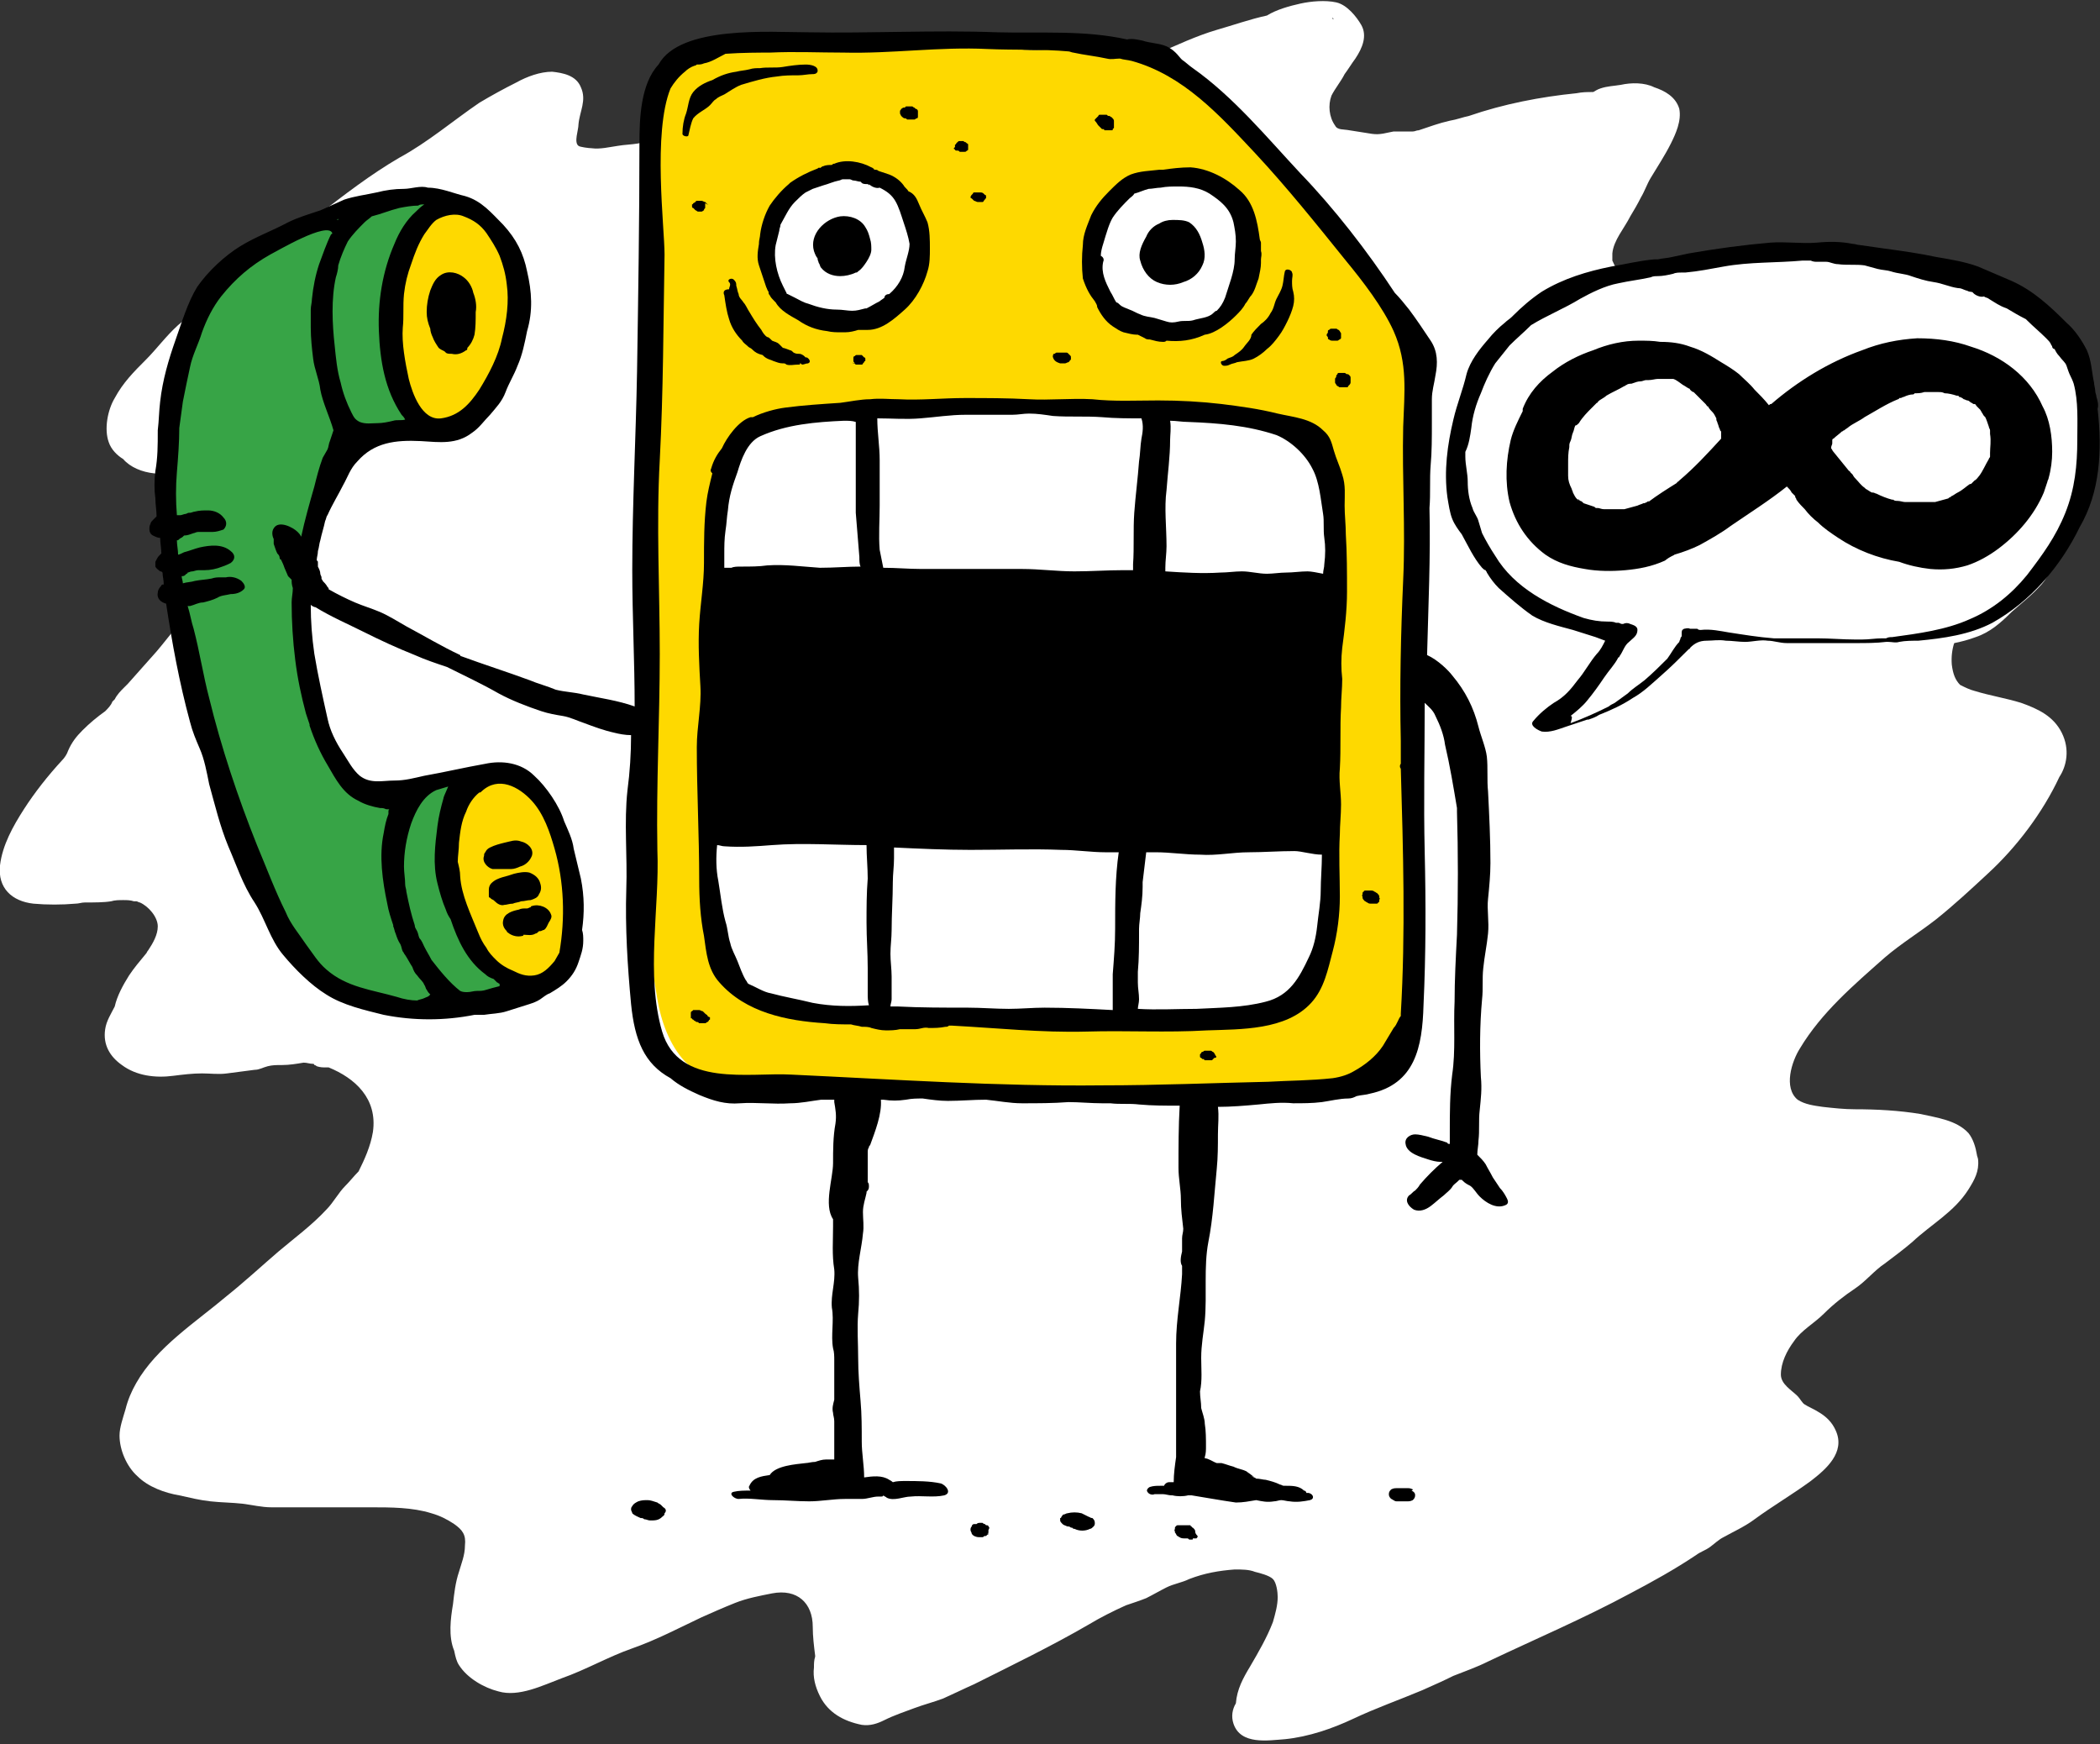 <?xml version="1.0" encoding="utf-8"?>
<!-- Generator: Adobe Illustrator 27.0.0, SVG Export Plug-In . SVG Version: 6.00 Build 0)  -->
<svg version="1.1" id="Vrstva_1" xmlns="http://www.w3.org/2000/svg" xmlns:xlink="http://www.w3.org/1999/xlink" x="0px" y="0px"
	 viewBox="0 0 175.7 145.9" style="enable-background:new 0 0 175.7 145.9;" xml:space="preserve">
<rect x="0" y="0" width="175.7" height="145.9" fill="#333333" stroke="none"/>
<style type="text/css">
	.st0{fill:#FFFFFF;}
	.st1{fill:#37A446;}
	.st2{fill:#FED900;}
</style>
<g>
	<path class="st0" d="M172.5,61.3c-0.7-1.4-2-2-3.4-2.5c-1.3-0.4-2.6-0.6-3.9-1c-0.4-0.1-0.8-0.3-1.2-0.5c-0.4-0.4-0.6-0.9-0.7-1.7
		c-0.1-1.3,0.3-2.4,1-3.3c0.1-0.1,0.3-0.3,0.4-0.4c0.5-0.5,0.8-1.1,1.2-1.6c0.1-0.1,0.2-0.2,0.3-0.3c0.4-0.4,0.7-0.8,1-1.3
		c0,0,0,0,0,0c0.2-0.2,0.3-0.4,0.5-0.6c1-1.2,1.9-2.4,1.4-4.1c-0.4-1.6-1.8-2.2-3.2-2.8c-1.5-0.6-3.2-0.9-4.9-0.9
		c-1.6,0-3.3-0.2-4.9-0.4c-0.7-0.1-1.5-0.2-2.2-0.2c-0.4,0-0.9,0-1.3,0c-0.4,0-0.7-0.1-1.1-0.2c-0.9,0-1.8-0.1-2.7-0.1
		c-0.8,0-1.7-0.3-2.5-0.3c-1,0-2,0-3-0.1c-0.5-0.1-0.9-0.2-1.2-0.6c-0.1-0.1-0.2-0.3-0.3-0.4c0-0.4,0-0.7,0-1.1
		c0.1-0.5,0.2-1,0.3-1.6c0.4-0.5,0.8-1,1.1-1.6c0.8-1.4,2-2.4,2.8-3.8c0.5-0.7,0.8-1.6,1.3-2.2c0.4-0.6,0.7-1.1,0.6-1.8
		c-0.2-1-1-1.6-1.8-1.8c-0.6-0.4-1.3-0.5-2-0.6c-1.5-0.2-3.1-0.1-4.7,0c-0.1,0-0.1,0-0.2,0c-0.3,0-0.6-0.1-0.9-0.1
		c-0.6,0-1.2,0-1.8-0.2c-0.5-0.1-0.8-0.3-1.2-0.7c-0.2-0.2-0.3-0.5-0.4-0.7c0-0.2,0-0.4,0-0.6c0.1-1.1,1-2.1,1.5-3.1
		c0.3-0.5,0.6-1,0.9-1.6c0.3-0.5,0.5-1.1,0.8-1.6c0.6-1,1.2-1.9,1.7-2.9c0.4-0.8,0.9-1.9,0.7-2.9c-0.3-1-1.2-1.5-2.1-1.8
		c-0.8-0.4-1.9-0.4-2.8-0.2c-0.6,0.1-1.1,0.1-1.7,0.3c-0.3,0.1-0.4,0.2-0.6,0.3c-0.5,0-0.9,0-1.4,0.1c-3,0.3-6.1,0.9-9,1.9
		c-0.5,0.1-1,0.3-1.6,0.4c-0.9,0.2-1.7,0.5-2.6,0.8c-0.2,0-0.3,0.1-0.5,0.1c-0.5,0-1,0-1.6,0c-0.6,0.1-1.1,0.3-1.8,0.2
		c-0.6-0.1-1.3-0.2-1.9-0.3c-0.5-0.1-1,0-1.2-0.4c-0.5-0.7-0.6-1.7-0.3-2.5c0.3-0.6,0.8-1.2,1.1-1.8c0.3-0.4,0.6-0.9,0.9-1.3
		c0.6-0.9,1-1.9,0.5-2.8c-0.4-0.7-1.2-1.7-2.1-1.9c-0.9-0.2-2.1-0.1-3,0.1c-0.9,0.2-2,0.5-2.8,1c-1.4,0.3-2.8,0.8-4.2,1.2
		c-1.7,0.5-3.4,1.3-5,2c-1.7,0.7-3.5,1.4-5.3,2.1c-2.5,1-5,2.1-7.4,3.3C84,9.9,83.8,9.9,83.6,10c-1,0.3-2,0.5-3,0.9
		c-0.9,0.3-1.6,0.7-2.6,0.7c-0.8,0-1.8,0.3-2.6-0.2c-0.5-0.4-0.8-1-1-1.6c0.1-0.2,0.1-0.4,0.2-0.5c0-0.2,0-0.3-0.1-0.4
		c0.4-0.8,0.5-1.6-0.2-2.2C73.3,5.8,72.1,5.7,71,6c-0.6,0.1-1.2,0.1-1.7,0.3c-0.8,0.2-1.7,0.3-2.5,0.5C63.2,8,59.8,10,56.1,10.9
		c0,0,0,0,0,0c-0.5,0.3-1,0.5-1.5,0.8c-0.4,0.1-0.8,0.2-1.2,0.3c-0.6,0.1-1.1,0.1-1.7,0.2c-0.7,0.1-1.5,0.3-2.2,0.2
		c-0.2,0-1-0.1-1.1-0.2c-0.4-0.3,0-1.3,0-1.8c0.1-1.1,0.7-2,0.2-3.1c-0.4-1-1.5-1.2-2.4-1.3c-1,0-2.1,0.4-3,0.9
		c-1,0.5-2.1,1.1-3.1,1.7c-2.2,1.5-4.3,3.3-6.7,4.6c-2.4,1.4-4.6,3.1-6.8,4.8c-2,1.5-4.1,2.9-5.9,4.6c-0.9,0.9-2,1.6-2.9,2.4
		c-0.9,0.8-2,1.4-2.9,2.2c-1,0.9-1.8,2-2.7,2.9c-1,1-1.9,1.9-2.6,3.2c-0.6,1-0.9,2.6-0.5,3.7c0.2,0.6,0.7,1.1,1.2,1.4
		c0.6,0.7,1.6,1.1,2.6,1.2c1,0.1,1.8,0.5,2.8,0.6c0.4,0.1,0.9,0.1,1.3,0.1c0.6,0,1.1,0.2,1.7,0.4c0.8,0.2,1.3,0.7,1.9,1.1
		c0.1,0.1,0.1,0.1,0.1,0.2c0,0.1,0,0.2,0,0.3c0,0.4,0.1,0.8,0.1,1.3c0.1,1.1-0.4,1.7-0.9,2.5c-0.2,0.3-0.3,0.7-0.5,1
		c-0.3,0.4-0.6,0.6-0.9,1c-0.6,0.9-1.1,1.6-1.8,2.4c-0.6,0.6-1.2,1.2-1.8,1.8c-0.6,0.7-1.2,1.5-1.8,2.2c-0.8,0.9-1.6,1.8-2.4,2.7
		c-0.1,0.1-0.2,0.2-0.3,0.3c-0.3,0.3-0.6,0.6-0.8,1c-0.1,0.1-0.2,0.2-0.2,0.2C9.3,59,9,59.3,8.8,59.5c-0.7,0.5-1.3,1-1.9,1.6
		c-0.5,0.5-0.9,1-1.2,1.7c-0.1,0.3-0.3,0.6-0.5,0.8C4,64.9,2.9,66.3,2,67.7c-0.9,1.4-1.8,3-2,4.7c-0.2,1.9,1,3,2.8,3.2
		c1.1,0.1,2.4,0.1,3.5,0c0.3,0,0.5-0.1,0.8-0.1c0.8,0,1.6,0,2.2-0.1c0.3-0.1,0.7-0.1,1-0.1c0.3,0,0.6,0,0.9,0.1c0.1,0,0.1,0,0.2,0
		c0.1,0,0.2,0.1,0.3,0.1c0.7,0.3,1.5,1.2,1.5,2c0,0.7-0.4,1.4-0.8,2c-0.1,0.1-0.1,0.2-0.2,0.3c-0.5,0.6-1,1.2-1.4,1.8
		c-0.5,0.8-1,1.7-1.2,2.6c0,0,0,0,0,0c-0.3,0.6-0.7,1.2-0.8,1.9c-0.2,1.3,0.4,2.3,1.4,3c1.2,0.9,2.8,1.1,4.3,0.9
		c0.8-0.1,1.6-0.2,2.4-0.2c0.7,0,1.4,0.1,2.1,0c0.8-0.1,1.5-0.2,2.3-0.3c0.4,0,0.7-0.2,1.1-0.3c0.4-0.1,0.7-0.1,1.2-0.1
		c0.6,0,1.2-0.1,1.8-0.2c0.3,0,0.5,0.1,0.8,0.1c0,0,0.1,0,0.1,0.1c0.1,0,0.2,0.1,0.2,0.1c0.3,0.1,0.5,0.1,0.8,0.1c0.1,0,0.1,0,0.2,0
		c2.2,0.9,4.1,2.6,3.7,5.4c-0.2,1.2-0.7,2.3-1.2,3.3c-0.4,0.4-0.7,0.8-1.1,1.2c-0.6,0.6-1,1.4-1.6,2c-1.2,1.3-2.7,2.4-4,3.5
		c-1.4,1.2-2.8,2.5-4.3,3.7c-2.6,2.2-5.9,4.3-7.6,7.3c-0.4,0.7-0.7,1.4-0.9,2.2c-0.2,0.7-0.5,1.5-0.5,2.2c0,1.2,0.6,2.6,1.5,3.4
		c0.9,0.9,2.3,1.4,3.5,1.6c0.9,0.2,1.7,0.4,2.6,0.5c0.9,0.1,1.8,0.1,2.7,0.2c0.8,0.1,1.6,0.3,2.4,0.3c0.9,0,1.8,0,2.7,0
		c1.9,0,3.7,0,5.6,0c1.7,0,3.5,0,5.1,0.5c0.7,0.2,1.3,0.5,1.9,0.9c0.7,0.5,1,0.9,0.9,1.8c0,0.8-0.3,1.5-0.5,2.2
		c-0.3,0.9-0.4,1.8-0.5,2.7c-0.2,1.2-0.4,2.7,0.1,3.9c0.1,0.5,0.2,0.9,0.4,1.2c0.7,1.1,2.1,1.9,3.3,2.2c1.7,0.5,3.7-0.5,5.3-1.1
		c2-0.7,3.9-1.8,5.9-2.5c2-0.7,3.9-1.7,5.8-2.6c0.9-0.4,1.8-0.8,2.8-1.2c1-0.4,2.1-0.6,3.1-0.8c2.1-0.4,3.4,0.8,3.4,2.8
		c0,0.8,0.1,1.6,0.2,2.4c0,0.1,0,0.1,0,0.1c-0.1,0.3-0.1,0.6-0.1,0.9c-0.1,0.8,0.1,1.6,0.5,2.4c0.7,1.4,2,2.1,3.5,2.4
		c0.7,0.1,1.3-0.1,1.9-0.4c0.8-0.4,1.7-0.7,2.5-1c0.8-0.3,1.6-0.5,2.4-0.8c0.9-0.4,1.7-0.8,2.6-1.2c3.2-1.6,6.5-3.2,9.6-5
		c1-0.6,2-1.1,3.1-1.6c0.6-0.2,1.2-0.4,1.7-0.6c0.6-0.3,1.1-0.6,1.7-0.9c0.6-0.3,1.3-0.4,1.9-0.7c1.3-0.5,2.5-0.7,3.8-0.8
		c0.6,0,1.2,0,1.7,0.2c0.4,0.1,1.2,0.3,1.5,0.6c0.3,0.3,0.4,1.1,0.4,1.5c0,0.7-0.2,1.4-0.4,2.1c-0.5,1.3-1.2,2.5-1.9,3.7
		c-0.6,1-1.1,1.9-1.2,3.1c-0.3,0.5-0.4,1.1-0.2,1.7c0.6,1.8,2.9,1.4,4.3,1.3c2-0.2,4-0.9,5.7-1.7c1.9-0.9,3.9-1.6,5.8-2.4
		c0.9-0.4,1.8-0.8,2.6-1.2c1-0.4,1.9-0.7,2.9-1.2c4-1.9,8-3.6,11.9-5.7c1.9-1,3.7-2,5.5-3.2c0.4-0.3,0.8-0.4,1.2-0.7
		c0.4-0.3,0.7-0.6,1.1-0.8c0.9-0.5,1.8-0.9,2.6-1.5c1.5-1.1,3.2-2.1,4.7-3.2c1.3-1,2.9-2.4,2.1-4.2c-0.3-0.7-0.8-1.2-1.5-1.6
		c-0.3-0.2-0.8-0.4-1.1-0.6c-0.2-0.1-0.4-0.5-0.6-0.7c-0.5-0.5-1.4-1-1.4-1.8c0-1,0.5-2,1.1-2.8c0.6-0.9,1.7-1.5,2.5-2.3
		c0.8-0.8,1.7-1.5,2.6-2.1c0.9-0.6,1.6-1.5,2.5-2.1c0.8-0.6,1.6-1.2,2.3-1.8c1.6-1.5,3.5-2.5,4.7-4.4c0.5-0.8,0.9-1.5,0.8-2.5
		c0-0.1-0.1-0.3-0.1-0.4c-0.1-0.6-0.3-1.3-0.7-1.8c-1-1.1-2.7-1.3-4-1.6c-1.8-0.3-3.7-0.4-5.5-0.4c-0.9,0-1.8-0.1-2.7-0.2
		c-0.7-0.1-1.5-0.2-2.1-0.6c-1.2-1-0.5-3.2,0.2-4.3c1.8-3,4.5-5.3,7.1-7.6c1.4-1.2,2.9-2.1,4.3-3.2c1.5-1.2,2.9-2.5,4.3-3.8
		c2.4-2.2,4.6-5.1,6-8.1C172.9,64.1,173.2,62.7,172.5,61.3z M45.8,7.8c0.1,0,0.1,0,0.2-0.1C45.9,7.8,45.8,7.8,45.8,7.8
		C45.8,7.8,45.8,7.8,45.8,7.8z M111.5,1.5C111.5,1.6,111.5,1.6,111.5,1.5c0.1,0.1,0.1,0.1,0.1,0.1c-0.1,0-0.2-0.1-0.3-0.1
		C111.3,1.6,111.4,1.6,111.5,1.5z M74.3,12.6C74.3,12.6,74.3,12.6,74.3,12.6C74.3,12.6,74.3,12.6,74.3,12.6
		C74.3,12.6,74.3,12.6,74.3,12.6z"/>
	<path class="st1" d="M44,82.4c-0.9-0.2-1.6-0.8-2.3-1.3c-0.9-0.7-1.4-1.4-2-2.4c-0.4-0.8-1-1.6-1.3-2.4c-0.4-1.1-0.6-2.4-0.7-3.6
		c0-1.2,0-2.3,0.3-3.5c0.1-0.5,0.2-1.1,0.4-1.6c0.1-0.4,0.4-1,0.4-1.4c0-1.5-2.3-0.4-2.9-0.3c-0.9,0.2-1.8,0.1-2.8,0.2
		c-0.6,0-1.2,0.1-1.9-0.1c-0.6-0.2-1.1-0.7-1.6-1.2c-1.7-1.6-1.9-3.8-2.6-5.9c-0.6-2-1.2-4.1-1.3-6.2c-0.1-1.1,0-2.1,0.1-3.2
		c0-1.2-0.1-2.4,0.1-3.6c0.4-2.3,0.9-4.7,1.9-6.9c0.6-1.3,1.6-1.9,3-2.2c1.2-0.2,2.5-0.5,3.7-0.7c0.2,0,0.5-0.2,0.5-0.5
		c-0.1-0.5-0.4-0.9-0.7-1.3c-0.5-0.8-0.8-1.6-0.9-2.6C33.3,30,33,28.4,33,26.8c0-1.7,0.4-3.5,0.9-5.1c0.5-1.3,1.4-2.5,2.3-3.5
		c0.6-0.7,1.3-1.6-0.1-1.9c-1.1-0.3-2.6,0.3-3.7,0.6c-1.6,0.3-3.1,0.8-4.6,1.3c-1.6,0.5-2.9,1.3-4.4,1.9c-1.6,0.7-2.9,1.4-4.3,2.5
		c-1.2,1-2.4,2.2-2.7,3.8c0,0.1,0,0.2,0.1,0.3c-0.2,0.7-0.4,1.4-0.6,2.1c-0.4,1.4-0.6,2.7-0.8,4.1c-0.2,1.3-0.3,2.5-0.5,3.8
		c-0.1,0.7-0.3,1.4-0.3,2.1c-0.1,0.8,0.1,1.6,0.1,2.3c0.2,2.9,0,5.8,0.5,8.6c0.4,2.7,1.1,5.3,1.5,7.9c0.9,5.3,3,10.1,5,15
		c0.5,1.2,1.2,2.3,1.7,3.6c0.4,1.2,1,2.2,1.7,3.3c1.4,2,3.4,3.8,5.7,4.7c1.2,0.4,2.6,0.6,3.8,0.7c1.3,0.1,2.7,0.2,4,0.1
		c1.3-0.1,2.5-0.2,3.8-0.5c0.8-0.2,2.3-0.5,2.6-1.4C44.9,82.6,44.3,82.4,44,82.4z"/>
	<g>
		<path class="st2" d="M118.8,46.5c0.2-2.5-0.2-4.9-0.1-7.3c0.2-2.3-0.1-4.7-0.1-7c0-1.1,0.1-2.2-0.2-3.3c-0.2-1.1-0.7-2.1-1.2-3
			c-1-1.8-2.5-3.3-4-4.7c-0.8-0.7-1.6-1.5-2.3-2.2c-0.9-0.9-1.6-1.9-2.4-2.8c-0.7-0.8-1.4-1.5-2-2.3c-0.7-0.9-1.4-1.9-2.1-2.8
			c-1.3-1.7-3-3.3-4.7-4.4c-1.8-1.2-3.9-1.9-6-2.3c-1.1-0.2-2.1-0.5-3.2-0.5c-1.3,0-2.6,0.3-3.9,0.3c-1.2,0-2.3-0.2-3.5-0.2
			c-1.3,0-2.6,0-3.8,0c-1.2,0-2.4-0.1-3.6-0.3c-0.6-0.1-1.1-0.2-1.7-0.2c-0.6,0-1.2,0.1-1.7,0.1c-2.4,0-4.8,0.2-7.2,0.2
			c-1.2,0-2.4,0.2-3.6,0.2c-0.9,0-1.9,0-2.8,0.2c-1.2,0.3-2.4,0.9-3.1,1.8c-0.1,0-0.1,0.1-0.2,0.1c-1.3,1.6-1.5,4.3-1.7,6.4
			c-0.1,1.1,0.2,2.2,0.2,3.3c0,1.1,0.2,2.2,0.3,3.4c0.4,4.8,0.1,9.7,0.1,14.5c0,2.4-0.4,4.7-0.4,7.1c0,2.5,0,4.9,0.1,7.4
			c0.1,2.4,0.1,4.7,0,7.1c-0.1,2.3,0.2,4.6,0.2,6.9c0,2.4,0.1,4.8,0.1,7.2c0.1,2.4-0.1,4.9,0,7.3c0,1.1,0.2,2.3,0.2,3.4
			c0.1,1.2,0.3,2.3,0.5,3.5c0.3,1.8,1,3.8,2.3,5.2c1.3,1.3,3.1,2.3,4.9,2.5c1,0.1,2,0.3,3.1,0.4c1.2,0.1,2.5-0.1,3.7-0.2
			c1.2-0.1,2.5-0.3,3.7-0.1c1.2,0.1,2.4,0.3,3.7,0.3c2.4,0.1,4.8-0.1,7.2,0c2.3,0.1,4.6-0.1,7-0.1c1.1,0,2.2,0,3.3-0.1
			c1.3-0.1,2.6,0,3.9-0.1c1.2-0.1,2.1,0,3.3,0.2c1.2,0.1,2.4,0,3.6,0c1.1,0,2.3-0.1,3.4-0.3c1.2-0.2,2.5-0.2,3.7-0.3
			c1.9-0.2,3.9-0.4,5-2.2c1.1-1.8,1.8-3.8,2-5.9c0-0.5-0.1-1-0.1-1.5c0-0.5,0.1-1.1,0.1-1.6c0.2-1.3,0.2-2.5,0.2-3.8
			c0-2.5,0.2-4.9,0-7.4c-0.1-1.1-0.2-2.1-0.2-3.2c-0.1-1.3,0.1-2.5,0.1-3.8c0-2.5-0.1-5,0.1-7.5C118.6,51.6,118.6,49,118.8,46.5z"/>
		<path class="st2" d="M41.3,33.6c0.9-1.2,1.5-2.8,1.7-4.3c0.1-0.7,0.3-1.5,0.3-2.2c0-0.9,0-1.9-0.1-2.8c-0.2-1.6-0.4-3.2-1.5-4.5
			c-1-1.2-2.2-2.5-3.9-2.3c-1.5,0.2-2.6,1.3-3.2,2.6c-0.8,1.6-1.4,3.1-1.7,4.9c-0.3,2-0.4,4.1,0.1,6c0.2,0.9,0.5,1.7,0.9,2.5
			c0.2,0.5,0.5,0.9,0.9,1.2c-0.1,0.1-0.1,0.3,0.1,0.4c0.4,0.5,0.7,1,1.3,1.2c0.6,0.2,1.4,0.2,2,0.1C39.6,36,40.4,34.7,41.3,33.6z"/>
		<path class="st2" d="M46.9,69.3c-1-2.3-3.7-5.7-6.6-4.1c-1.4,0.7-2.1,1.7-2.4,3.2c-0.2,0.8-0.4,1.6-0.4,2.5
			c-0.1,0.9,0.1,1.7,0.2,2.6c0.2,1.9,0.7,3.7,1.6,5.4c0.4,0.8,1.1,1.2,1.7,1.8c0.2,0.1,0.3,0.3,0.4,0.4c0,0.1,0.1,0.2,0.2,0.3
			c0.6,0.4,1.3,0.9,2,1c0.6,0.1,1.4,0.3,1.9,0c1.1-0.5,2.3-1.9,2.5-3.1c0.3-1.6,0.4-3.3,0-4.9C47.8,72.7,47.6,70.9,46.9,69.3z"/>
	</g>
	<g>
		<path class="st0" d="M67.7,26.6c0.6,0.3,1.4,0.5,2.1,0.4c0.4,0.1,0.8,0.1,1.2,0c0.5,0,1.2,0.1,1.8-0.1c0.5-0.2,1.1-0.4,1.6-0.7
			c0.3-0.2,0.5-0.5,0.7-0.7c0.3-0.2,0.5-0.4,0.7-0.6c0.2-0.3,0.3-0.5,0.5-0.8c0.2-0.4,0.4-0.7,0.6-1c0.2-0.6,0.3-1.4,0.3-2.1
			c0-0.8-0.2-1.5-0.4-2.3c-0.1-0.3-0.1-0.6-0.2-0.8c-0.1-0.3-0.4-0.6-0.6-0.9c-0.3-0.5-0.7-0.8-1.1-1.2c-0.6-0.5-1.1-0.9-1.9-1
			c-1.4-0.3-2.7-0.5-4,0c-1.4,0.5-2.5,1.2-3.5,2.3c-0.9,1.1-1.4,2.7-1.4,4.1c0,1.5,0.4,2.9,1.5,4C66.2,25.8,66.9,26.3,67.7,26.6z"/>
		<path class="st0" d="M92.9,25.4c0.5,0.7,1,1.3,1.8,1.7c0.1,0.1,0.2,0.1,0.4,0.1c0.7,0.5,1.5,0.7,2.4,0.6c0.6-0.1,1.2,0.2,1.8,0.1
			c0.8-0.1,1.4-0.3,2.1-0.7c1.1-0.6,2-1.6,2.4-2.7c0.3-0.7,0.5-1.3,0.6-2c0.1-0.7,0.1-1.5,0.1-2.2c0-0.7-0.3-1.2-0.5-1.8
			c-0.2-0.6-0.6-1.2-1.1-1.7c-0.5-0.4-1-0.9-1.6-1.2c-0.6-0.3-1.4-0.4-2-0.5c-0.7-0.1-1.3-0.3-2-0.2c-0.7,0.1-1.2,0.4-1.8,0.7
			c-0.6,0.3-1.4,0.6-1.9,1.1c-0.6,0.5-0.8,1.1-1.1,1.7c-0.4,0.7-0.6,1.3-0.6,2.2c0,0.9-0.2,1.8,0,2.6C92,24.1,92.4,24.7,92.9,25.4z"
			/>
		<path class="st0" d="M110.7,39.1c-1.1-2.6-4.3-3.7-6.8-4c-1.6-0.2-3.2-0.6-4.9-0.6c-1.8,0-3.6-0.2-5.3-0.2c-3.3-0.1-6.7,0-10-0.2
			c-1.8-0.1-3.4-0.2-5.2-0.1c-1.6,0.1-3.3,0.3-4.9,0.4c-1.7,0.1-3.4,0.3-5.2,0.5c-1.6,0.2-3.3,0.2-4.8,0.6c-1.2,0.4-1.8,1-2.4,2.1
			c-0.1,0.2-0.1,0.3,0,0.5c0,0.1-0.1,0.1-0.1,0.2c-0.3,0.7-0.6,1.4-0.8,2.1c-0.5,1.6-0.6,3.2-0.7,4.9c-0.1,1.5,0,3-0.1,4.6
			c-0.1,1.8-0.2,3.5-0.4,5.3c-0.2,1.7-0.1,3.4-0.1,5c0.1,1.7,0,3.4,0,5.1c0.2,3.3,0.1,6.7,0.4,10c0.1,0.8,0,1.5,0.1,2.3
			c0.2,0.7,0.4,1.5,0.7,2.2c0.4,1.3,1,2.4,2.2,3.1c1.3,0.9,2.7,1.3,4.2,1.5c1.6,0.2,3.1,0.6,4.8,0.6c3.3,0.1,6.5,0.1,9.8,0.3
			c1.6,0.1,3.1,0.1,4.7,0.1c1.7,0,3.4,0.1,5.1,0.1c1.7,0,3.4,0.1,5.1,0.1c0.8,0,1.6,0,2.4-0.1c0.7,0,1.5,0.1,2.2,0.1
			c1.4-0.1,2.7-0.3,4.1-0.7c1.2-0.4,2.4-0.7,3.3-1.5c1.9-1.7,2.9-4.2,3.1-6.6c0.1-0.7,0.2-1.4,0.1-2.2c-0.1-0.7-0.1-1.4,0-2.1
			c0.1-1.5,0.1-3.1,0.1-4.7c0-3.4,0-6.8-0.1-10.3c0-3.3,0.3-6.6,0.4-9.9c0-1.6,0-3.3-0.1-4.8C111.4,41.5,111.2,40.2,110.7,39.1z"/>
		<path class="st0" d="M174.4,33.5c0-0.4-0.1-0.7-0.2-1.1c-0.2-0.7-0.4-1.5-0.8-2.1c-1.1-2-2.8-3.7-4.8-4.8c-1.1-0.7-2.4-1-3.6-1.6
			c-1.1-0.6-2.4-0.9-3.7-1.2c-0.6-0.1-1.2-0.3-1.7-0.4c-0.6-0.1-1.1-0.3-1.7-0.5c-1.1-0.3-2.5-0.2-3.6-0.3c-1.4-0.1-2.7-0.2-4.1-0.4
			c-1.5-0.1-2.9,0.2-4.3,0.3c-2.5,0.2-5.1,0.3-7.6,0.9c-1.3,0.3-2.5,0.4-3.8,0.6c-1.3,0.2-2.3,0.7-3.4,1.3c-1.1,0.6-2.4,1.2-3.3,2.1
			c-0.8,0.8-1.5,1.8-2.3,2.8c-0.9,1.1-1.5,2.2-2,3.5c-0.6,1.3-1.2,2.5-1.4,4c-0.2,1.4-0.3,3,0,4.4c0.2,1.3,0.7,2.5,1.2,3.7
			c1.1,2.5,2.9,4.5,5.2,5.9c1.1,0.6,2.3,1.4,3.6,1.6c0.8,0.1,1.6,0.3,2.4,0.6c0.3,0.1,0.7,0.3,1,0.4c0,0,0.1,0,0.2,0.1
			c-0.4,1.2-1.6,2.4-2.4,3.3c-0.9,1.1-1.8,2.1-2.6,3.2c-0.3,0-0.6,0.1-0.5,0.5c0,0,0,0.1,0,0.1c0.1,0.5,0.7,0.7,1.1,0.5
			c1-0.3,2-0.8,2.9-1.3c1.1-0.5,2-1.4,3.1-2c0.9-0.5,1.7-1.1,2.5-1.8c0.4-0.4,0.9-0.7,1.3-1.1c0.4-0.4,0.6-1,1-1.3
			c0-0.1,0.1-0.1,0.1-0.2c0.3,0,0.5,0,0.8,0.1c0.4,0,0.8,0.1,1.2,0.2c0.5,0.1,1,0.1,1.5,0.1c1.4,0.1,2.8,0.6,4.2,0.6
			c2.7,0,5.3,0.5,8,0.2c2.4-0.3,5-0.2,7.4-1.1c1.2-0.4,2.1-1.2,3-2.1c0.9-0.8,1.7-1.4,2.5-2.3c0.8-0.9,1.1-2.1,1.6-3.2
			c0.5-0.9,1.1-1.7,1.3-2.7c0.4-2.1,1-4.2,1.1-6.4C174.6,35.5,174.3,34.5,174.4,33.5z"/>
	</g>
	<g>
		<path d="M112.7,49.5c0-1.6,0-3.2-0.1-4.8c0-0.8-0.1-1.6-0.1-2.4c0-0.9,0.1-1.7-0.2-2.6c-0.2-0.7-0.5-1.3-0.7-2
			c-0.2-0.7-0.3-1.2-0.9-1.7c-1-1-2.5-1.1-3.8-1.4c-1.6-0.4-3.1-0.6-4.7-0.8c-1.7-0.2-3.5-0.3-5.3-0.3c-1.8,0-3.7,0.1-5.5-0.1
			c-1.8-0.1-3.6,0.1-5.3,0c-1.8-0.1-3.6-0.1-5.4-0.1c-1.8,0-3.7,0.2-5.5,0.1c-0.8,0-1.6-0.1-2.4,0c-0.8,0-1.7,0.2-2.5,0.3
			c-1.5,0.1-3.1,0.2-4.6,0.4c-0.8,0.1-1.9,0.4-2.7,0.8c-0.1,0-0.2,0-0.2,0c-1,0.3-2,1.7-2.4,2.6c-0.4,0.5-0.7,1-0.9,1.7
			c-0.1,0.2,0,0.3,0.1,0.4c-0.2,0.8-0.4,1.6-0.5,2.4c-0.2,1.7-0.2,3.3-0.2,5.1c0,1.7-0.3,3.4-0.4,5.1c-0.1,1.7,0,3.5,0.1,5.2
			c0.1,1.7-0.3,3.4-0.3,5.1c0,3.7,0.2,7.4,0.2,11.1c0,1.6,0.1,3.2,0.4,4.7c0.2,1.4,0.3,2.8,1.3,3.9c2.2,2.5,5.6,3.2,8.8,3.4
			c0.7,0.1,1.5,0.1,2.2,0.1c0.3,0.1,0.6,0.1,0.9,0.2c0.3,0,0.6,0,0.8,0.1c0.4,0.1,0.8,0.2,1.2,0.2c0.4,0,0.8,0,1.2-0.1
			c0.4,0,0.9,0,1.3,0c0.4,0,0.7-0.2,1.1-0.1c0.5,0,0.9,0,1.4-0.1c0.1,0,0.2,0,0.3-0.1c0.1,0,0.1,0,0.2,0c3.8,0.2,7.5,0.6,11.3,0.5
			c3.4-0.1,6.7,0.1,10.1-0.1c2.8-0.1,6.6,0,8.7-2.3c1.1-1.2,1.4-2.8,1.8-4.3c0.4-1.5,0.6-3.1,0.6-4.6c0-1.7-0.1-3.5,0-5.2
			c0-0.8,0.1-1.6,0.1-2.5c0-1-0.2-2-0.1-3c0.1-1.7,0-3.4,0.1-5.1c0-0.8,0.1-1.6,0.1-2.4c-0.1-0.9-0.1-1.7,0-2.6
			C112.5,52.7,112.7,51.1,112.7,49.5z M62.6,82.3c-0.1-0.1-0.1-0.2-0.2-0.3c-0.3-0.5-0.5-1.1-0.7-1.6c-0.2-0.5-0.5-1-0.6-1.5
			c-0.2-0.6-0.2-1.2-0.4-1.8c-0.3-1.1-0.4-2.2-0.6-3.4c-0.2-1-0.2-2-0.1-3c0.2,0,0.4,0.1,0.6,0.1c1.4,0.1,2.7,0,4-0.1
			c2.6-0.2,5.3,0,7.9,0c0,0.9,0.1,1.9,0.1,2.8c-0.1,1.2-0.1,2.5-0.1,3.7c0,1.3,0.1,2.5,0.1,3.8c0,0.7,0,1.4,0,2.1c0,0.3,0,0.7,0.1,1
			c-1.6,0.1-3.1,0.1-4.7-0.2c-1.2-0.3-2.4-0.5-3.5-0.8C63.9,83,63.3,82.6,62.6,82.3z M109.8,39.2c0.6,1.1,0.7,2.6,0.9,3.8
			c0.1,0.6,0,1.3,0.1,2c0.1,0.7,0.1,1.4,0,2.2c0,0.3-0.1,0.5-0.1,0.8c-0.5-0.1-1-0.2-1.3-0.2c-0.6,0-1.2,0.1-1.8,0.1
			c-0.5,0-1.1,0.1-1.6,0.1c-0.7,0-1.4-0.2-2.1-0.2c-0.6,0-1.2,0.1-1.8,0.1c-1.5,0.1-3.1,0-4.6-0.1c0-0.1,0-0.2,0-0.3
			c0-0.6,0.1-1.2,0.1-1.8c0-1.6-0.2-3.2,0-4.7c0.1-1.4,0.3-2.8,0.3-4.2c0-0.4,0.1-1,0-1.6c0.5,0,1,0.1,1.5,0.1
			c2.6,0.1,5,0.3,7.4,1.1C108,36.9,109.2,38,109.8,39.2z M95.5,36.7c-0.1,0.6-0.1,1.3-0.2,1.9c-0.1,1.4-0.3,2.9-0.4,4.3
			c-0.1,1.4,0,2.9-0.1,4.3c0,0.2,0,0.3,0,0.5c-0.3,0-0.5,0-0.8,0c-1.4,0-2.7,0.1-4.1,0.1c-1.5,0-2.9-0.2-4.4-0.2c-1.4,0-2.9,0-4.3,0
			c-1.4,0-2.7,0-4.1,0c-1.1,0-2.1-0.1-3.2-0.1c-0.1-0.5-0.2-1-0.3-1.5c-0.1-1.2,0-2.5,0-3.7c0-1.3,0-2.5,0-3.8
			c0-1.2-0.2-2.3-0.2-3.5c1.2,0,2.4,0.1,3.6,0c1.3-0.1,2.5-0.3,3.8-0.3c1.3,0,2.6,0,3.9,0c0.5,0,0.9-0.1,1.4-0.1
			c0.7,0,1.3,0.1,2,0.2c1.4,0.1,2.7,0,4.1,0.1c1.1,0.1,2.2,0.1,3.3,0.1C95.7,35.6,95.6,36.2,95.5,36.7z M71.9,46.6
			c0,0.3,0,0.6,0.1,0.8c-1.1,0-2.2,0.1-3.4,0.1c-1.5-0.1-2.9-0.3-4.4-0.2c-0.7,0.1-1.4,0.1-2.2,0.1c-0.3,0-0.6,0-0.8,0.1
			c-0.2,0-0.4,0-0.6,0c0-0.4,0-0.7,0-1.1c0-0.7,0-1.3,0.1-2c0.1-0.6,0.1-1.1,0.2-1.7c0.1-1.2,0.4-2.1,0.8-3.2c0.3-1,0.8-2.5,1.9-3
			c2.2-1,4.7-1.2,7-1.3c0.4,0,0.7,0,1,0.1c0,2.5,0,5.1,0,7.6C71.7,44.1,71.8,45.4,71.9,46.6z M75.1,84.2c-0.2,0-0.4,0-0.6,0
			c0-0.2,0.1-0.4,0.1-0.6c0-0.6,0-1.3,0-1.9c0-0.6-0.1-1.3-0.1-1.9c0-0.7,0.1-1.3,0.1-2c0-1.3,0.1-2.7,0.1-4c0-0.7,0.1-1.3,0.1-2
			c0-0.3,0-0.6,0-0.9c2.1,0.1,4.3,0.2,6.4,0.2c2.6,0,5.1-0.1,7.6,0c1.2,0,2.5,0.2,3.7,0.2c0.4,0,0.7,0,1.1,0
			c-0.3,2.1-0.3,4.2-0.3,6.4c0,1.3-0.1,2.5-0.2,3.8c0,0.6,0,1.3,0,1.9c0,0.4,0,0.7,0,1.1c-1.9-0.1-3.8-0.2-5.7-0.2c-1,0-2,0.1-3,0.1
			c-1.1,0-2.3-0.1-3.4-0.1C79,84.3,77,84.3,75.1,84.2z M95.3,83.6c0-0.5-0.1-0.9-0.1-1.4c0-0.2,0-0.5,0-0.7c0-0.1,0-0.1,0-0.2
			c0.1-1.1,0.1-2.2,0.1-3.3c0-0.1,0-0.2,0-0.3c0-0.4,0.1-0.9,0.1-1.3c0.1-0.7,0.2-1.4,0.2-2.2c0-0.1,0-0.3,0-0.4
			c0.1-0.8,0.2-1.7,0.3-2.5c0.3,0,0.5,0,0.8,0c1.2,0,2.5,0.2,3.7,0.2c1.4,0.1,2.7-0.2,4.1-0.2c1.2,0,2.5-0.1,3.8-0.1
			c0.6,0,1.5,0.3,2.3,0.3c0,1-0.1,2.1-0.1,3c0,1-0.2,2-0.3,3c-0.1,0.9-0.3,1.8-0.7,2.6c-0.8,1.7-1.6,3.2-3.6,3.7
			c-1.9,0.5-3.9,0.5-5.8,0.6c-1.6,0-3.3,0.1-4.9,0C95.2,84.2,95.3,83.9,95.3,83.6z"/>
		<path d="M91.6,25.2c0.1,0.2,0.2,0.3,0.2,0.5c0.3,0.6,0.7,1.2,1.3,1.6c0.3,0.2,0.6,0.4,0.9,0.5c0.4,0.1,0.8,0.2,1.1,0.2
			c0,0,0.1,0,0.1,0c0.2,0.1,0.4,0.2,0.6,0.3c0.1,0.1,0.3,0.1,0.4,0.1c0.4,0.1,0.7,0.2,1.1,0.2c0.1,0,0.2,0,0.3-0.1
			c1.1,0.1,2.1,0,3.2-0.5c0.9-0.1,2-1,2.6-1.6c0.3-0.3,0.6-0.6,0.8-1c0.2-0.2,0.3-0.5,0.5-0.7c0.3-0.4,0.4-0.9,0.6-1.4
			c0.1-0.5,0.2-0.9,0.2-1.3c0-0.1,0-0.2,0-0.3c0-0.2,0.1-0.4,0-0.7c0-0.2,0-0.5,0-0.7c0-0.1-0.1-0.2-0.1-0.3
			c-0.2-1.5-0.5-3.1-1.7-4.1c-1.1-1-2.6-1.8-4.1-1.9c-0.8,0-1.6,0.1-2.3,0.2c0,0-0.1,0-0.1,0c0,0-0.1,0-0.1,0c0,0-0.1,0-0.1,0
			c-0.8,0.1-1.6,0.1-2.4,0.4c-0.7,0.3-1.2,0.8-1.8,1.4c-0.6,0.6-1.1,1.2-1.5,2c-0.3,0.8-0.7,1.6-0.7,2.5c-0.1,0.9-0.1,1.9,0,2.8
			C90.9,24.2,91.2,24.7,91.6,25.2z M93.1,18.2c0.4-0.6,0.9-1.1,1.4-1.6c0.1-0.1,0.3-0.2,0.4-0.4c0.4-0.1,0.8-0.3,1.2-0.4
			c0.3,0,0.7-0.1,1-0.1c0.5-0.1,1-0.1,1.5-0.1c0.9,0,1.8,0.1,2.6,0.6c0.9,0.6,1.7,1.2,2,2.4c0.1,0.5,0.2,1,0.2,1.6
			c0,0.5-0.1,1-0.1,1.5c0,1-0.5,2.2-0.8,3.2c-0.2,0.5-0.4,0.8-0.7,1.1c-0.1,0-0.2,0.1-0.3,0.2c-0.4,0.4-1.1,0.4-1.7,0.6
			c-0.4,0.1-0.8,0-1.2,0.1c-0.4,0.1-0.7,0.1-1,0c-0.3-0.1-0.7-0.2-1-0.3c-0.4-0.1-0.8-0.1-1.2-0.3c-0.3-0.1-0.6-0.3-0.9-0.4
			c-0.2-0.1-0.6-0.2-0.8-0.4c-0.1-0.1-0.2-0.2-0.3-0.2c-0.2-0.3-0.3-0.6-0.5-0.9c-0.4-0.8-0.8-1.6-0.6-2.5c0.1-0.2,0-0.4-0.2-0.5
			c0-0.3,0.1-0.7,0.2-1C92.6,19.4,92.8,18.7,93.1,18.2z"/>
		<path d="M95.4,21.8c0.2,0.8,0.7,1.5,1.4,1.8c0.7,0.3,1.5,0.3,2.2,0c0.7-0.2,1.3-0.7,1.6-1.4c0.3-0.6,0.2-1.3,0-1.9
			c-0.2-0.7-0.5-1.3-1.1-1.7c-0.4-0.2-0.9-0.2-1.4-0.2c-0.4,0-0.8,0.1-1.1,0.3c-0.5,0.2-0.9,0.6-1.1,1.1
			C95.5,20.5,95.2,21.2,95.4,21.8z"/>
		<path d="M68.4,21.6C68.4,21.6,68.4,21.6,68.4,21.6c0,0.2,0.1,0.3,0.1,0.4c0.1,0.1,0.1,0.3,0.2,0.4c0.4,0.5,1,0.7,1.6,0.7
			c0.4,0,0.9-0.1,1.3-0.3c0.1,0,0.1,0,0.2-0.1c0.3-0.2,0.5-0.5,0.7-0.8c0.2-0.3,0.4-0.7,0.4-1c0-0.3,0-0.6-0.1-0.9
			c-0.1-0.4-0.2-0.7-0.4-1c-0.4-0.7-1.3-1-2.1-0.9c-1.3,0.2-2.6,1.5-2.2,2.9C68.2,21.3,68.3,21.5,68.4,21.6z"/>
		<path d="M68.4,14.1c-0.8,0.3-1.6,0.7-2.3,1.2c0,0,0,0-0.1,0.1c-0.6,0.5-1.2,1.2-1.6,1.8c-0.4,0.7-0.7,1.6-0.8,2.4
			c0,0.2-0.1,0.5-0.1,0.7c0,0,0,0.1,0,0.1c-0.1,0.6-0.2,1.2,0,1.8c0.2,0.6,0.4,1.2,0.6,1.8c0.1,0.2,0.1,0.3,0.2,0.4
			c0,0.1,0,0.2,0.1,0.3c0,0,0,0,0,0c0.1,0.2,0.2,0.3,0.4,0.5c0,0,0.1,0.1,0.1,0.1c0.4,0.7,1.2,1.1,1.9,1.5c0.7,0.5,1.5,0.8,2.4,0.9
			c0.4,0.1,0.8,0.1,1.2,0.1c0,0,0.1,0,0.1,0c0.1,0,0.1,0,0.2,0c0,0,0,0,0,0c0,0,0,0,0,0c0.4,0,0.8-0.1,1.1-0.2c0.3,0,0.5,0,0.8,0
			c1.2,0,2.2-0.9,3.1-1.7c0.9-0.8,1.6-2.1,1.9-3.2c0.2-0.6,0.2-1.3,0.2-1.9c0-0.7,0-1.5-0.2-2.2c-0.2-0.5-0.5-1-0.7-1.5
			c-0.2-0.5-0.4-0.9-0.9-1.1c0,0,0,0,0,0c-0.1-0.2-0.3-0.3-0.4-0.5c-0.3-0.4-0.7-0.7-1.2-0.9c-0.3-0.1-0.6-0.2-0.9-0.3
			c-0.1-0.1-0.2-0.1-0.3-0.1c0,0,0,0,0,0c0,0-0.1,0-0.1-0.1c-0.1,0-0.1-0.1-0.2-0.1c0,0,0,0,0,0c-0.9-0.5-2.2-0.7-3.1-0.3
			c-0.1,0-0.1,0-0.2,0.1c-0.2,0-0.5,0-0.7,0.1c-0.1,0-0.2,0.1-0.2,0.1c0,0-0.2,0.1-0.1,0.1C68.6,14,68.5,14,68.4,14.1z M66.5,16.9
			C66.6,16.8,66.6,16.8,66.5,16.9c0.3-0.3,0.6-0.6,0.9-0.8c0.2-0.1,0.4-0.2,0.6-0.3c0.3-0.1,0.6-0.2,0.9-0.3
			c0.4-0.1,0.8-0.3,1.3-0.4c0.1,0,0.2-0.1,0.3-0.1c0,0,0,0,0,0c0.1,0,0.1,0,0.2,0c0.1,0,0.3,0,0.3,0c0,0-0.1,0-0.1,0
			c0,0,0.1,0,0.1,0c0,0,0.1,0,0.1,0c0.1,0,0.2,0.1,0.3,0.1c0.2,0,0.4,0.1,0.6,0.1c0,0,0.1,0.1,0.1,0.1c0.1,0.1,0.3,0.1,0.4,0.1
			c0,0,0,0,0,0c0,0,0,0,0,0c0,0,0,0,0.1,0c0,0,0.2,0.2,0.1,0c0.2,0.2,0.6,0.4,0.9,0.3c0.6,0.3,1,0.6,1.3,1.1
			c0.3,0.5,0.5,1.2,0.7,1.8c0.2,0.6,0.4,1.2,0.5,1.8c0,0.6-0.3,1.3-0.4,1.9c-0.1,0.9-0.6,1.7-1.3,2.3c-0.2,0-0.4,0.1-0.4,0.3
			c-0.1,0.1-0.3,0.2-0.4,0.3c-0.4,0.2-0.7,0.4-1.1,0.6c0,0-0.1,0-0.1,0c-0.4,0.1-0.7,0.2-1.1,0.2c-0.4,0-0.8-0.1-1.3-0.1
			c-0.8,0-1.6-0.2-2.4-0.5c-0.4-0.1-0.7-0.3-1.1-0.5c-0.2-0.1-0.4-0.2-0.6-0.3c0,0-0.1,0-0.1-0.1c-0.1-0.2-0.2-0.4-0.3-0.6
			c-0.5-1-0.8-2.3-0.6-3.4c0.1-0.4,0.2-0.8,0.3-1.2c0-0.2,0.1-0.3,0.1-0.5C65.7,18.1,66,17.4,66.5,16.9z"/>
		<path d="M60.6,24.7c0.1,0.7,0.2,1.4,0.4,2c0.2,0.7,0.6,1.3,1.1,1.8c0.1,0.2,0.3,0.3,0.5,0.5c0.1,0.1,0.2,0.1,0.3,0.2
			c0.3,0.3,0.5,0.4,0.9,0.5c0.1,0.1,0.2,0.2,0.4,0.3c0.2,0.1,0.3,0.1,0.5,0.2c0.3,0.1,0.5,0.2,0.8,0.2c0,0,0,0,0.1,0
			c0.1,0,0.2,0.1,0.2,0.1c0.3,0.1,0.6,0,1,0c0.1,0,0.2,0,0.1-0.1c0.1,0,0.1,0,0.2,0.1c0.2,0,0.3-0.1,0.5-0.1
			c0.3-0.1,0.1-0.4-0.1-0.5c-0.1,0-0.1,0-0.1,0c0,0,0,0-0.1-0.1c-0.1-0.1-0.3-0.2-0.4-0.2c-0.2,0-0.3,0-0.5-0.1
			c-0.1-0.1-0.2-0.2-0.3-0.2c0,0-0.5-0.2-0.6-0.2c0,0,0,0,0,0c0,0-0.1-0.1-0.1-0.1c0,0,0,0,0,0c-0.1-0.1-0.1-0.1-0.2-0.2
			c-0.2-0.2-0.4-0.2-0.6-0.3c0,0-0.1-0.1-0.1-0.1c-0.1-0.1-0.2-0.2-0.3-0.2c-0.2-0.1-0.4-0.4-0.5-0.6c-0.4-0.5-0.7-1-1-1.5
			c-0.2-0.3-0.3-0.6-0.5-0.8c-0.1-0.2-0.4-0.4-0.4-0.7c-0.1-0.2-0.1-0.4-0.2-0.7c0-0.2,0-0.3-0.2-0.5c-0.2-0.2-0.6,0-0.4,0.2
			c0.2,0.2,0,0.4,0,0.6C60.5,24.2,60.5,24.5,60.6,24.7z M63.5,29.6C63.6,29.6,63.6,29.6,63.5,29.6C63.6,29.6,63.6,29.6,63.5,29.6
			C63.6,29.6,63.6,29.6,63.5,29.6z"/>
		<path d="M104.1,29c-0.2,0.3-0.5,0.5-0.8,0.7c-0.2,0.2-0.4,0.2-0.6,0.3c-0.1,0.1-0.3,0.2-0.4,0.2c-0.3,0-0.1,0.4,0.1,0.4
			c0.2,0,0.3,0,0.5-0.1c0.2-0.1,0.4-0.1,0.6-0.2c0.5-0.1,1-0.1,1.4-0.3c0.4-0.2,0.8-0.5,1.1-0.8c0.4-0.3,0.7-0.7,1-1.1
			c0.3-0.4,0.5-0.8,0.7-1.2c0.2-0.4,0.4-0.9,0.5-1.3c0.1-0.4,0.1-0.8,0-1.2c-0.1-0.3-0.1-0.6-0.1-0.9c0-0.3,0.1-0.5,0-0.7
			c0-0.2-0.5-0.4-0.6-0.1c-0.1,0.4-0.1,0.8-0.2,1.2c-0.1,0.4-0.3,0.7-0.5,1.1c-0.2,0.4-0.2,0.8-0.5,1.2c-0.2,0.4-0.5,0.7-0.8,0.9
			c-0.3,0.3-0.6,0.6-0.8,0.9C104.7,28.4,104.3,28.7,104.1,29z"/>
		<path d="M59.4,8.8c0.2-0.2,0.3-0.4,0.5-0.5c0.2-0.2,0.5-0.3,0.7-0.4c0.5-0.3,0.9-0.6,1.4-0.8C63,6.8,64,6.5,65,6.4
			c0.6-0.1,1.2-0.1,1.8-0.1c0.4,0,0.8-0.1,1.2-0.1c0.1,0,0.3,0,0.4-0.2c0.1-0.5-0.6-0.6-1-0.6c-0.6,0-1.3,0.1-1.9,0.2
			c-0.6,0.1-1.3,0-1.9,0.1c-0.3,0-0.6,0-0.9,0.1c-0.4,0.1-0.7,0.1-1.1,0.2c-0.7,0.1-1.3,0.3-2,0.7C59,6.9,58.4,7.2,58,7.7
			c-0.4,0.5-0.4,1.2-0.6,1.8c-0.2,0.5-0.3,1.1-0.3,1.7c0,0.2,0.5,0.3,0.5,0.1c0.1-0.4,0.2-1,0.4-1.4C58.4,9.4,59,9.2,59.4,8.8z"/>
		<path d="M91.9,10.5c0,0,0.1,0.1,0.1,0.1c0,0,0,0,0,0c0,0,0.1,0.1,0.1,0.1c0,0,0.1,0.1,0.1,0.1c0,0,0.1,0,0.1,0c0,0,0,0,0,0
			s0,0,0,0c0,0,0.1,0,0.1,0.1c0,0,0,0,0,0c0,0,0,0,0,0c0.1,0,0.1,0,0.2,0c0,0,0,0,0,0c0,0,0,0,0,0c0,0,0,0,0,0c0,0,0.1,0,0.1,0
			c0.1,0,0.1,0,0.2,0c0,0,0.1,0,0.1,0c0,0,0,0,0,0c0.1,0,0.1,0,0.1-0.1c0,0,0.1-0.1,0.1-0.1c0,0,0,0,0,0c0,0,0,0,0,0c0,0,0,0,0,0
			c0,0,0,0,0-0.1c0,0,0,0,0-0.1c0,0,0-0.1,0-0.1c0,0,0-0.1,0-0.1c0,0,0,0,0,0c0-0.1,0-0.1,0-0.2c0-0.1-0.1-0.2-0.2-0.3c0,0,0,0,0,0
			c0,0,0,0,0,0c0,0,0,0,0,0c-0.1,0-0.1-0.1-0.2-0.1c0,0,0,0,0,0c0,0,0,0,0,0c0,0,0,0,0,0c0,0,0,0,0,0c0,0,0,0,0,0
			c-0.1,0-0.1,0-0.2-0.1c0,0,0,0,0,0c0,0,0,0,0,0c0,0-0.2,0-0.2,0c0,0,0,0,0,0c0,0,0,0,0,0c0,0,0,0,0,0c0,0-0.1,0-0.1,0
			c0,0-0.1,0-0.1,0c-0.1,0-0.1,0-0.2,0c0,0,0,0,0,0c0,0,0,0,0,0c0,0-0.1,0-0.1,0.1c0,0,0,0,0,0c0,0,0,0-0.1,0.1c0,0,0,0-0.1,0.1
			c0,0,0,0,0,0c0,0-0.1,0.1-0.1,0.1c0,0,0,0,0,0c0,0,0,0,0,0c0,0,0,0,0,0c0,0,0,0.1,0,0.1c0,0,0,0,0,0
			C91.8,10.3,91.8,10.4,91.9,10.5z M92,10.1C92,10.1,92,10.1,92,10.1C92,10.1,92,10.1,92,10.1C92,10.1,92,10.1,92,10.1z"/>
		<path d="M93.1,10.9C93.1,10.9,93.5,10.8,93.1,10.9L93.1,10.9z"/>
		<polygon points="111.7,31.5 111.7,31.5 111.7,31.5 111.7,31.5 		"/>
		<path d="M111.7,31.5C111.7,31.4,111.7,31.4,111.7,31.5C111.7,31.4,111.7,31.4,111.7,31.5z"/>
		<path d="M112.9,31.4C112.9,31.4,112.9,31.4,112.9,31.4c-0.1-0.1-0.1-0.1-0.2-0.1c-0.1,0-0.1-0.1-0.2-0.1c0,0-0.1,0-0.1,0
			c-0.1,0-0.2,0-0.2,0c0,0,0,0,0,0c-0.1,0-0.1,0-0.2,0c0,0,0,0,0,0c0,0,0,0,0,0c0,0-0.1,0-0.1,0.1c0,0,0,0,0,0c0,0,0,0,0,0
			c-0.1,0.1-0.1,0.1-0.1,0.2c0,0,0,0,0,0c0,0,0,0,0,0c0,0,0,0,0,0c0,0,0,0,0,0c0,0,0,0,0,0c0,0.1-0.1,0.1-0.1,0.2c0,0.1,0,0.1,0,0.2
			c0,0,0,0.1,0,0.1c0,0.1,0.1,0.1,0.1,0.2c0,0,0.1,0.1,0.1,0.1c0.1,0,0.1,0.1,0.2,0.1c0,0,0.1,0,0.1,0c0,0,0.1,0,0.1,0c0,0,0,0,0,0
			c0,0,0.1,0,0.2,0c0,0,0,0,0,0c0,0,0.1,0,0.1,0c0,0,0.1,0,0.1,0c0,0,0.1,0,0.1-0.1c0,0,0,0,0,0c0,0,0.1-0.1,0.1-0.1c0,0,0,0,0,0
			c0,0,0.1-0.1,0.1-0.2c0-0.1,0-0.2,0-0.2c0,0,0,0,0-0.1C113,31.5,113,31.5,112.9,31.4z"/>
		<path d="M111.2,28.4c0.1,0.1,0.2,0.1,0.3,0.1c0,0,0,0,0,0c0,0,0,0,0,0c0,0,0,0,0,0c0.1,0,0.2,0,0.3,0c0,0,0.1,0,0.1,0
			c0.1,0,0.1-0.1,0.2-0.1c0,0,0.1-0.1,0.1-0.1c0-0.1,0-0.1,0-0.2c0,0,0-0.1,0-0.1c0,0,0-0.1,0-0.1c0-0.1-0.1-0.1-0.1-0.2
			c0,0-0.1-0.1-0.1-0.1c-0.1,0-0.1-0.1-0.2-0.1c-0.1,0-0.1,0-0.2,0c-0.1,0-0.1,0-0.2,0c-0.1,0-0.1,0-0.2,0.1c-0.1,0-0.1,0.1-0.1,0.1
			c0,0,0,0,0,0.1c0,0,0,0,0,0c0,0,0,0,0,0c0,0,0,0,0,0c0,0,0,0,0,0c0,0.1-0.1,0.1-0.1,0.2c0,0.1,0,0.1,0.1,0.2
			C111.1,28.3,111.1,28.4,111.2,28.4z"/>
		<path d="M88.1,29.9C88.1,30,88.1,30,88.1,29.9c0.1,0.3,0.3,0.4,0.6,0.5c0.1,0,0.2,0,0.4,0c0.1,0,0.2-0.1,0.3-0.1c0,0,0,0,0,0
			c0,0,0,0,0,0c0,0,0.1-0.1,0.1-0.1c0,0,0,0,0,0c0,0,0-0.1,0.1-0.1c0,0,0,0,0,0c0,0,0,0,0,0c0,0,0,0,0,0c0-0.1,0-0.1,0-0.2
			c0-0.1,0-0.1-0.1-0.2c0,0-0.1-0.1-0.1-0.1c-0.1-0.1-0.1-0.1-0.2-0.1c-0.1,0-0.1,0-0.2,0c0,0,0,0,0,0c0,0,0,0,0,0
			c-0.1,0-0.2,0-0.3,0c-0.1,0-0.2,0-0.3,0c-0.1,0-0.1,0.1-0.2,0.1c-0.1,0-0.1,0.1-0.1,0.2C88,29.7,88.1,29.8,88.1,29.9
			C88.1,29.9,88.1,29.9,88.1,29.9z M88.5,29.4C88.5,29.4,88.5,29.4,88.5,29.4C88.5,29.4,88.5,29.4,88.5,29.4
			C88.5,29.4,88.5,29.4,88.5,29.4C88.5,29.4,88.5,29.4,88.5,29.4z"/>
		<path d="M101.7,88.3C101.7,88.3,101.7,88.3,101.7,88.3C101.7,88.2,101.7,88.2,101.7,88.3c-0.1-0.2-0.1-0.2-0.2-0.3
			c-0.1,0-0.1-0.1-0.2-0.1c-0.1,0-0.1,0-0.2,0c-0.1,0-0.2,0-0.3,0c-0.1,0-0.1,0.1-0.2,0.1c0,0-0.1,0-0.1,0.1c0,0-0.1,0.1-0.1,0.1
			c0,0,0,0.1,0,0.1c0,0,0,0.1,0,0.1c0,0.1,0.1,0.1,0.1,0.1c0,0,0.1,0.1,0.1,0.1c0,0,0.1,0,0.1,0c0,0,0.1,0.1,0.1,0.1
			c0,0,0.1,0,0.1,0c0.1,0,0.1,0,0.2,0c0,0,0,0,0,0c0,0,0.1,0,0.1,0c0,0,0,0,0,0c0,0,0,0,0,0c0,0,0.1,0,0.1,0c0,0,0,0,0.1,0
			c0,0,0,0,0,0c0,0,0,0,0,0c0,0,0.1-0.1,0.1-0.1c0,0,0,0,0,0c0,0,0.1-0.1,0.1-0.1c0,0,0,0,0,0C101.8,88.5,101.8,88.4,101.7,88.3
			C101.8,88.4,101.8,88.4,101.7,88.3C101.8,88.4,101.8,88.4,101.7,88.3C101.8,88.3,101.7,88.3,101.7,88.3z"/>
		<path d="M115.2,74.7c-0.1,0-0.1-0.1-0.2-0.1c-0.1-0.1-0.2-0.1-0.4-0.1c-0.1,0-0.2,0-0.3,0c-0.1,0-0.2,0-0.2,0.1
			c-0.1,0-0.1,0.1-0.1,0.2c0,0.1-0.1,0.1,0,0.2c0,0,0,0.1,0,0.1c0,0.1,0.1,0.2,0.2,0.3c0.1,0,0.1,0.1,0.2,0.1
			c0.1,0.1,0.2,0.1,0.4,0.1c0.1,0,0.2,0,0.3,0c0.1,0,0.2,0,0.2-0.1c0.1,0,0.1-0.1,0.1-0.2c0-0.1,0.1-0.1,0-0.2c0,0,0-0.1,0-0.1
			C115.4,74.9,115.3,74.8,115.2,74.7z"/>
		<path d="M59.2,85c0-0.1-0.1-0.1-0.2-0.2c0,0-0.1-0.1-0.1-0.1c0,0-0.1-0.1-0.1-0.1c-0.1,0-0.2-0.1-0.3-0.1c-0.1,0-0.1,0-0.2,0
			c-0.1,0-0.2,0-0.2,0c0,0,0,0,0,0c0,0-0.1,0-0.1,0c0,0-0.1,0.1-0.1,0.1c-0.1,0-0.1,0.1-0.1,0.2c0,0,0,0.1,0,0.1c0,0.1,0,0.1,0,0.2
			c0,0.1,0,0.1,0.1,0.1c0,0.1,0.1,0.1,0.1,0.1c0,0,0.1,0.1,0.1,0.1c0.1,0,0.1,0.1,0.2,0.1c0.1,0,0.1,0,0.2,0.1c0.1,0,0.2,0,0.3,0
			c0,0,0,0,0,0c0,0,0.1,0,0.1,0c0,0,0.1,0,0.1,0c0,0,0,0,0,0c0,0,0,0,0,0c0,0,0,0,0,0c0,0,0,0,0,0c0,0,0,0,0,0c0,0,0,0,0,0
			c0.1,0,0.1-0.1,0.2-0.1c0,0,0,0,0,0c0,0,0.1-0.1,0.1-0.1c0,0,0-0.1,0.1-0.1c0-0.1,0-0.1,0-0.2C59.3,85.1,59.2,85,59.2,85z"/>
		<path d="M75.4,9.7c0.1,0.1,0.2,0.2,0.3,0.2c0.1,0,0.1,0,0.2,0.1c0.1,0,0.3,0,0.4,0c0.1,0,0.1,0,0.2,0c0.1,0,0.1-0.1,0.2-0.1
			c0.1,0,0.1-0.1,0.1-0.2c0,0,0,0,0-0.1c0,0,0,0,0-0.1c0,0,0,0,0,0c0,0,0,0,0,0c0-0.1,0-0.2,0-0.2c0-0.1-0.1-0.2-0.2-0.2
			c0,0,0,0,0,0c0,0-0.1-0.1-0.1-0.1c0,0,0,0,0,0c-0.1,0-0.1-0.1-0.2-0.1c0,0,0,0,0,0c-0.1,0-0.1,0-0.2,0c0,0,0,0,0,0c0,0,0,0,0,0
			c-0.2,0-0.2,0-0.3,0c0,0-0.1,0.1-0.1,0.1c0,0,0,0,0,0c0,0,0,0,0,0c0,0,0,0,0,0c0,0,0,0-0.1,0c-0.1,0-0.1,0.1-0.2,0.1
			c0,0.1-0.1,0.1-0.1,0.2c0,0.1,0,0.1,0,0.2C75.4,9.7,75.4,9.7,75.4,9.7z M76.4,9.8c0,0,0.1,0,0.1-0.1C76.5,9.7,76.5,9.7,76.4,9.8
			C76.5,9.7,76.4,9.8,76.4,9.8z M76.7,9.7C76.7,9.7,76.7,9.7,76.7,9.7L76.7,9.7C76.7,9.7,76.7,9.7,76.7,9.7z"/>
		<path d="M81.2,16.5c0,0,0,0.1,0.1,0.1c0.1,0.1,0.1,0.1,0.2,0.2c0.1,0,0.2,0.1,0.3,0.1c0,0,0.1,0,0.2,0c0.1,0,0.1,0,0.2,0
			c0,0,0,0,0,0c0,0,0.1,0,0.1-0.1c0,0,0.1-0.1,0.1-0.1c0,0,0,0,0,0c0,0,0,0,0,0c0,0,0-0.1,0.1-0.1c0,0,0,0,0,0c0,0,0,0,0,0
			c0-0.1,0-0.2,0-0.2c0,0,0-0.1-0.1-0.1c0,0,0,0,0,0c0,0-0.1-0.1-0.1-0.1c0,0,0,0,0,0c-0.1-0.1-0.2-0.1-0.3-0.1c-0.1,0-0.1,0-0.2,0
			c-0.1,0-0.2,0-0.3,0c0,0-0.1,0-0.1,0.1c0,0,0,0,0,0c0,0-0.1,0.1-0.1,0.1c0,0,0,0,0,0c0,0-0.1,0.1-0.1,0.2c0,0.1,0,0.1,0,0.2
			C81.2,16.4,81.2,16.5,81.2,16.5z M82.2,16.6C82.3,16.6,82.3,16.6,82.2,16.6C82.3,16.6,82.3,16.6,82.2,16.6
			C82.3,16.6,82.2,16.6,82.2,16.6z M81.5,16C81.5,16,81.5,16,81.5,16C81.5,16,81.6,16,81.5,16C81.5,16,81.5,16,81.5,16z M81.6,16
			C81.6,16,81.6,16,81.6,16C81.7,16,81.7,16,81.6,16C81.7,16,81.7,16,81.6,16z"/>
		<path d="M79.8,12.4c0,0,0,0.1,0.1,0.1c0,0.1,0.1,0.1,0.2,0.1c0.1,0,0.1,0,0.2,0.1c0.1,0,0.1,0,0.2,0c0.1,0,0.1,0,0.2,0
			c0.1,0,0.1,0,0.2-0.1c0.1,0,0.1-0.1,0.1-0.1c0,0,0,0,0,0c0,0,0-0.1,0-0.1c0-0.1,0-0.1,0-0.2c0,0,0-0.1,0-0.1
			c0-0.1-0.1-0.1-0.1-0.1c0,0,0,0,0,0c0,0-0.1-0.1-0.1-0.1c-0.1,0-0.2-0.1-0.2-0.1c-0.1,0-0.1,0-0.2,0c0,0-0.1,0-0.1,0
			c-0.1,0-0.1,0-0.2,0.1c0,0-0.1,0.1-0.1,0.1c0,0,0,0.1-0.1,0.1c0,0.1,0,0.1,0,0.2C79.8,12.4,79.8,12.4,79.8,12.4z"/>
		<path d="M71.4,30.4c0.1,0,0.1,0,0.2,0.1c0.1,0,0.1,0,0.2,0c0.1,0,0.1,0,0.2,0c0,0,0.1,0,0.1,0c0,0,0.1,0,0.1-0.1
			c0,0,0.1-0.1,0.1-0.1c0,0,0-0.1,0.1-0.1c0,0,0-0.1,0-0.1c0,0,0-0.1,0-0.1c0,0,0,0,0,0c0,0,0,0,0,0c0,0,0-0.1-0.1-0.1
			c0,0-0.1-0.1-0.1-0.1c0,0-0.1-0.1-0.1-0.1c0,0,0,0,0,0c0,0,0,0,0,0c0,0-0.1,0-0.1,0l0,0h0c0,0-0.1,0-0.1,0c-0.1,0-0.1,0-0.2,0
			c0,0,0,0,0,0c0,0,0,0,0,0c-0.1,0-0.1,0-0.2,0.1c0,0,0,0,0,0c-0.1,0-0.1,0.1-0.1,0.2c0,0.1,0,0.1,0,0.2c0,0,0,0,0,0
			c0,0.1,0.1,0.1,0.1,0.2C71.2,30.3,71.3,30.3,71.4,30.4C71.3,30.4,71.4,30.4,71.4,30.4C71.4,30.4,71.4,30.4,71.4,30.4
			C71.4,30.4,71.4,30.4,71.4,30.4C71.4,30.4,71.4,30.4,71.4,30.4C71.4,30.4,71.4,30.4,71.4,30.4z"/>
		<path d="M59.2,17.1c0,0-0.1-0.1-0.1-0.1c0,0-0.1-0.1-0.1-0.1c-0.1,0-0.2-0.1-0.3-0.1c-0.1,0-0.1,0-0.2,0c-0.1,0-0.1,0-0.2,0
			c0,0-0.1,0-0.1,0.1c-0.1,0-0.1,0.1-0.2,0.1c0,0,0,0,0,0c0,0,0,0,0,0c0,0,0,0,0,0c0,0,0,0.1-0.1,0.1c0,0,0,0,0,0c0,0,0,0,0,0
			c0,0,0,0,0,0c0,0,0,0.1,0,0.1c0,0,0,0,0,0c0,0,0,0.1,0,0.1c0,0,0,0,0,0c0,0,0,0,0,0c0,0,0,0,0,0c0,0,0,0.1,0.1,0.1c0,0,0,0,0,0
			c0,0,0,0,0,0c0,0,0.1,0.1,0.1,0.1c0,0,0,0,0,0c0,0,0,0,0,0c0,0,0.1,0.1,0.1,0.1c0,0,0,0,0,0c0,0,0,0,0,0c0.1,0,0.1,0.1,0.2,0.1
			c0.1,0,0.1,0,0.2,0c0,0,0.1,0,0.1,0c0.1,0,0.1-0.1,0.2-0.1c0-0.1,0-0.1,0.1-0.2c0,0,0,0,0,0c0-0.1,0-0.1,0-0.2c0,0,0,0,0,0
			c0-0.1,0-0.1,0-0.2C59.3,17.2,59.3,17.1,59.2,17.1z"/>
		<path d="M91.1,126.9c-0.2-0.1-0.4-0.2-0.6-0.3c-0.4-0.1-0.8-0.1-1.2,0c-0.1,0-0.2,0.1-0.3,0.1c-0.1,0-0.1,0.1-0.2,0.2
			c0,0,0,0.1-0.1,0.1c0,0.1,0,0.1,0,0.2c0,0.1,0.1,0.2,0.2,0.3c0.1,0.1,0.2,0.1,0.4,0.2c0.1,0,0.2,0,0.3,0.1c0,0,0.1,0,0.1,0
			c0.1,0.1,0.1,0.1,0.2,0.1c0.4,0.2,0.9,0.2,1.3,0c0.1,0,0.2-0.1,0.3-0.2c0.1-0.1,0.1-0.2,0.1-0.3c0-0.2-0.1-0.3-0.2-0.4
			C91.2,127,91.2,126.9,91.1,126.9z"/>
		<path d="M100,128.1c0-0.1-0.1-0.2-0.1-0.2c0,0-0.1-0.1-0.1-0.1c0,0-0.1,0-0.1-0.1c0,0-0.1,0-0.1-0.1c0,0-0.1,0-0.1,0c0,0,0,0,0,0
			c0,0,0,0,0,0c0,0,0,0,0,0c0,0,0,0,0,0c0,0-0.1,0-0.1,0c-0.1,0-0.2,0-0.3,0c-0.1,0-0.1,0-0.2,0c0,0,0,0,0,0c0,0,0,0,0,0
			c-0.1,0-0.2,0-0.3,0c-0.1,0-0.2,0-0.2,0.1c-0.1,0-0.1,0.1-0.1,0.2c0,0.1-0.1,0.1,0,0.2c0,0,0,0.1,0,0.1c0.1,0.1,0.1,0.2,0.2,0.3
			c0.1,0,0.1,0.1,0.2,0.1c0.1,0.1,0.3,0.1,0.4,0.1c0.1,0,0.1,0,0.2,0c0.1,0,0.1,0,0.2,0.1c0.1,0,0.1,0,0.2,0c0.1,0,0.1,0,0.1-0.1
			c0,0,0,0,0.1,0c0,0,0,0,0,0c0,0,0,0,0,0c0,0,0,0,0.1,0c0,0,0,0,0.1,0c0,0,0,0,0,0c0,0,0,0,0,0c0.1-0.1,0.1-0.1,0.1-0.2
			C100,128.3,100,128.2,100,128.1C100,128.1,100,128.1,100,128.1C100,128.1,100,128.1,100,128.1z"/>
		<path d="M82.7,127.7c0-0.1-0.1-0.1-0.2-0.1c0,0-0.1-0.1-0.1-0.1c-0.1,0-0.2-0.1-0.2-0.1c-0.1,0-0.1,0-0.2,0c-0.1,0-0.2,0-0.3,0.1
			c0,0,0,0,0,0c-0.1,0-0.1,0-0.2,0c-0.1,0-0.2,0.1-0.2,0.2c-0.1,0.1-0.1,0.2-0.1,0.3c0,0.1,0.1,0.2,0.1,0.3c0.1,0.2,0.4,0.3,0.6,0.3
			c0.1,0,0.2,0,0.3,0c0.1,0,0.1-0.1,0.2-0.1c0,0,0,0,0,0c0,0,0,0,0.1,0c0,0,0,0,0,0c0,0,0,0,0,0c0,0,0,0,0,0c0,0,0.1-0.1,0.1-0.1
			c0,0,0,0,0,0c0,0,0,0,0,0c0,0,0,0,0,0c0,0,0,0,0,0c0-0.1,0.1-0.1,0.1-0.2c0-0.1,0-0.1,0-0.2C82.8,127.8,82.8,127.8,82.7,127.7z
			 M81.9,127.6C81.9,127.6,81.9,127.6,81.9,127.6C81.9,127.6,81.8,127.6,81.9,127.6C81.8,127.6,81.8,127.6,81.9,127.6z M82.7,128.3
			c0,0,0,0.1-0.1,0.1c0,0,0,0,0,0C82.6,128.3,82.6,128.3,82.7,128.3z"/>
		<path d="M118.2,124.6C118.1,124.6,118.1,124.6,118.2,124.6c-0.2-0.1-0.3-0.1-0.4-0.1c-0.1,0-0.1,0-0.2,0c-0.1,0-0.1,0-0.2,0
			c-0.1,0-0.2,0-0.3,0c-0.1,0-0.2,0-0.2,0c-0.2,0-0.3,0-0.5,0.1c-0.1,0.1-0.2,0.2-0.2,0.4c0,0.2,0.1,0.3,0.2,0.4
			c0.1,0,0.1,0.1,0.2,0.1c0,0,0,0,0,0c0.1,0.1,0.2,0.1,0.3,0.1c0.1,0,0.2,0,0.3,0c0,0,0,0,0,0c0.1,0,0.3,0,0.4,0c0,0,0.1,0,0.1,0
			c0,0,0.1,0,0.1,0c0,0-0.1,0-0.1,0c0.2,0,0.3,0,0.5-0.1c0.1-0.1,0.2-0.2,0.2-0.4c0-0.2-0.1-0.3-0.3-0.4
			C118.3,124.6,118.2,124.6,118.2,124.6z"/>
		<path d="M55.5,126.1c0,0-0.1-0.1-0.1-0.1c0,0-0.1-0.1-0.1-0.1c-0.1-0.1-0.2-0.1-0.3-0.2c-0.3-0.1-0.6-0.2-0.8-0.2
			c-0.3,0-0.5,0-0.8,0.1c-0.2,0.1-0.4,0.2-0.5,0.4c-0.1,0.1-0.1,0.2-0.1,0.3c0,0.1,0.1,0.2,0.1,0.3c0.2,0.2,0.5,0.3,0.7,0.4
			c0,0,0,0,0,0c0,0,0,0,0.1,0c0.1,0,0.2,0.1,0.2,0.1c0.2,0,0.3,0.1,0.5,0.1c0.4,0,0.7,0,1-0.3c0,0,0,0,0,0c0.1-0.1,0.2-0.1,0.2-0.3
			C55.8,126.4,55.7,126.2,55.5,126.1z"/>
		<path d="M142.8,33.5C142.9,33.7,142.9,33.6,142.8,33.5L142.8,33.5z"/>
		<path d="M139.7,31.5C139.9,31.5,139.8,31.5,139.7,31.5L139.7,31.5z"/>
		<path d="M140.1,46.4c0.7-0.2,1.5-0.5,2.1-0.8c0.9-0.5,1.8-1,2.6-1.6c1.6-1.1,3.2-2.1,4.7-3.3c0.2,0.2,0.3,0.3,0.4,0.5
			c0.1,0.1,0.2,0.2,0.3,0.3c0,0,0,0,0,0.1c0,0,0.1,0.1,0.1,0.2c0.2,0.3,0.5,0.6,0.7,0.8c0.3,0.4,0.7,0.8,1.1,1.1
			c0.5,0.5,1.1,0.9,1.7,1.3c1.5,1,3.3,1.7,5.1,2c0.8,0.3,1.7,0.5,2.6,0.6c1.1,0.1,2.1,0,3.1-0.3c0.9-0.3,1.8-0.8,2.6-1.4
			c1.6-1.2,3-2.8,3.8-4.7c0.1-0.3,0.2-0.6,0.3-0.9c0-0.1,0.1-0.2,0.1-0.3c0.2-0.7,0.3-1.5,0.3-2.2c0-1.3-0.2-2.7-0.8-3.8
			c-1.1-2.5-3.4-4.2-6-5c-1.4-0.5-2.9-0.7-4.5-0.7c-1.6,0.1-3.1,0.4-4.6,1c-2.8,1-5.4,2.6-7.6,4.5c-0.1,0-0.1,0-0.2,0.1
			c-0.4-0.5-0.8-0.9-1.2-1.3c-0.4-0.5-0.9-0.9-1.3-1.3c-0.5-0.4-1-0.7-1.5-1c-0.8-0.5-1.6-1-2.6-1.3c-0.8-0.3-1.6-0.4-2.5-0.4
			c-0.6-0.1-1.2-0.1-1.8-0.1c-1.3,0-2.6,0.3-3.8,0.8c-1.2,0.4-2.4,1-3.4,1.8c-1.1,0.8-2,1.8-2.5,3.1c0,0.1,0,0.1,0,0.2
			c-0.4,0.8-0.8,1.6-1,2.4c-0.4,1.7-0.5,3.5-0.1,5.2c0.5,1.8,1.5,3.3,3,4.4c1,0.7,2.1,1,3.3,1.2c1.1,0.2,2.3,0.2,3.4,0.1
			c1.1-0.1,2.2-0.3,3.3-0.8C139.8,46.5,140,46.5,140.1,46.4z M166.6,36C166.6,36.1,166.6,36,166.6,36C166.6,36,166.6,36,166.6,36z
			 M153.3,37.1c0,0,0-0.2,0-0.2c0-0.1,0-0.2,0.1-0.2c0.2-0.2,0.5-0.4,0.7-0.6c0.1,0,0.1-0.1,0.2-0.1c0,0,0,0,0,0c0,0,0,0,0,0
			c0.1-0.1,0.3-0.2,0.4-0.3c0.4-0.3,0.9-0.5,1.3-0.8c0.9-0.5,1.8-1.1,2.8-1.5c0,0,0.1,0,0.1-0.1c0,0,0.1,0,0.1,0
			c0.1,0,0.2-0.1,0.3-0.1c0.2-0.1,0.5-0.2,0.7-0.2c0.1,0,0.1,0,0.2-0.1c0.3,0,0.5,0,0.8-0.1c0.3,0,0.6,0,1,0c0,0,0,0,0,0
			c0,0,0,0,0,0c0.1,0,0.1,0,0.2,0c0.2,0,0.3,0,0.5,0.1c0.3,0,0.7,0.1,1,0.2c0.1,0,0.2,0,0.2,0.1c0.1,0,0.3,0.1,0.4,0.2
			c0.1,0,0.2,0.1,0.3,0.1c0,0,0,0,0,0c0.1,0,0.2,0.1,0.2,0.1c0.1,0.1,0.2,0.1,0.3,0.2c0,0,0,0,0.1,0c0.1,0,0.1,0.1,0.2,0.2
			c0.1,0.1,0.1,0.1,0.2,0.2c0,0,0,0,0,0c0,0,0.1,0.1,0.1,0.1c0,0.1,0.1,0.1,0.1,0.2c0.1,0.1,0.1,0.2,0.2,0.3c0,0,0,0,0,0
			c0,0,0.1,0.1,0.1,0.1c0.1,0.2,0.2,0.5,0.3,0.8c0,0.1,0.1,0.2,0.1,0.3c0,0,0,0.1,0,0.1c0,0.1,0,0.1,0,0.2c0.1,0.6,0,1.1,0,1.6
			c0,0,0,0,0,0.1c0,0.1,0,0.1,0,0.2c0,0,0,0,0,0c0,0.1-0.1,0.1-0.1,0.2c-0.3,0.5-0.5,1-0.8,1.4c-0.1,0.1-0.2,0.3-0.4,0.4
			c-0.1,0.1-0.1,0.1-0.2,0.2c0,0-0.1,0.1-0.1,0.1c0.2-0.1,0,0-0.1,0c-0.3,0.2-0.6,0.5-1,0.7c-0.2,0.1-0.3,0.2-0.5,0.3
			c0,0-0.1,0-0.1,0.1c0,0-0.2,0.1,0,0c0.1-0.1,0,0,0,0c-0.1,0-0.1,0-0.2,0.1c-0.4,0.1-0.7,0.2-1.1,0.3c0,0-0.1,0-0.1,0
			c-0.1,0-0.2,0-0.4,0c-0.3,0-0.5,0-0.8,0c-0.2,0-0.5,0-0.7,0c0.3,0,0,0-0.1,0c-0.1,0-0.3,0-0.4,0c-0.2,0-0.4-0.1-0.7-0.1
			c-0.1,0-0.2,0-0.3-0.1c0,0-0.1,0-0.1,0c0,0,0,0,0,0c-0.4-0.1-0.9-0.3-1.3-0.5c-0.1,0-0.4-0.2-0.1,0c-0.1-0.1-0.2-0.1-0.3-0.1
			c-0.2-0.1-0.3-0.2-0.5-0.3c0,0-0.1-0.1-0.1-0.1c-0.3-0.2-0.5-0.5-0.7-0.7c-0.1-0.1-0.2-0.2-0.3-0.4c-0.1-0.1-0.1-0.1-0.2-0.2
			c0,0,0-0.1-0.1-0.1c0,0,0,0.1,0.1,0.1c0,0-0.1-0.1-0.1-0.1c-0.4-0.5-0.9-1.1-1.3-1.6c-0.1-0.1-0.1-0.2-0.2-0.3
			C153.2,37.3,153.3,37.2,153.3,37.1z M137.8,42C137.8,42,137.7,42,137.8,42C137.7,42,137.7,42,137.8,42c-0.2,0.1-0.2,0.1-0.3,0.1
			c-0.2,0.1-0.3,0.1-0.5,0.2c-0.4,0.1-0.7,0.2-1.1,0.3c-0.1,0-0.1,0-0.2,0c0,0,0,0,0,0c0,0-0.1,0-0.2,0c-0.2,0-0.3,0-0.5,0
			c-0.1,0-0.3,0-0.4,0c0,0-0.1,0-0.1,0c-0.1,0-0.2,0-0.3,0c-0.2,0-0.4-0.1-0.5-0.1c0,0-0.1,0-0.1,0c-0.1,0-0.1,0-0.2-0.1
			c-0.3-0.1-0.6-0.2-0.9-0.3c-0.1-0.1-0.2-0.2-0.3-0.2c-0.1-0.1-0.3-0.3-0.1,0c-0.1-0.1-0.1-0.1-0.2-0.2c-0.1-0.1-0.2-0.3-0.3-0.5
			c0-0.1-0.1-0.2-0.1-0.2c0.2,0.3,0,0,0-0.1c-0.2-0.4-0.3-0.7-0.3-1.1c0,0,0,0,0-0.1c0-0.1,0-0.2,0-0.3c0-0.2,0-0.4,0-0.6
			c0-0.5,0-0.9,0.1-1.4c0,0,0-0.1,0-0.1c0,0,0,0,0,0c0,0,0,0,0,0c0-0.1,0-0.2,0.1-0.4c0.1-0.2,0.1-0.5,0.2-0.7
			c0.1-0.2,0.1-0.4,0.2-0.6c0.1,0,0.2-0.1,0.3-0.2c0.3-0.5,0.7-0.9,1.1-1.3c0.1-0.1,0.2-0.2,0.3-0.3c0,0,0.1-0.1,0.1-0.1
			c0,0,0.1,0,0.1-0.1c0.2-0.2,0.5-0.3,0.7-0.5c0.5-0.3,1-0.5,1.5-0.8c0,0,0,0,0,0c0.1,0,0.1-0.1,0.2-0.1c0.1-0.1,0.3-0.1,0.4-0.1
			c0.3-0.1,0.5-0.2,0.8-0.2c0.1,0,0.3-0.1,0.4-0.1c0.1,0,0.1,0,0.2,0c0,0,0,0,0,0c0,0,0,0,0,0c0.3,0,0.6-0.1,0.8-0.1
			c0.3,0,0.6,0,0.8,0c0,0,0,0,0,0c0,0,0,0-0.1,0c0.1,0,0.1,0,0.2,0c0.1,0,0.3,0,0.4,0c0,0,0,0,0,0c0.3,0.1,0.5,0.3,0.8,0.5
			c0.2,0.1,0.3,0.2,0.5,0.3c0,0,0.1,0,0.1,0.1c0.1,0.1,0.2,0.2,0.3,0.2c0.3,0.3,0.6,0.6,0.9,0.9c0,0,0,0,0,0c0,0,0,0,0,0
			c0,0,0.1,0.1,0.1,0.1c0.1,0.1,0.1,0.2,0.2,0.2c0.1,0.2,0.3,0.4,0.4,0.5c0.1,0.1,0.2,0.3,0.3,0.5c0,0,0,0,0,0c0,0,0,0.1,0,0.1
			c0,0.1,0.1,0.2,0.1,0.3c0.1,0.2,0.1,0.4,0.2,0.5c0,0.1,0,0.1,0.1,0.2c0,0.1,0,0.1,0,0.2c0,0.1,0,0.3,0,0.4
			c-1.1,1.2-2.2,2.4-3.5,3.5c0,0-0.1,0.1-0.1,0.1c0,0-0.1,0-0.1,0.1c-0.8,0.5-1.6,1-2.4,1.6C138,41.9,137.9,41.9,137.8,42z"/>
		<path d="M39.6,24.5c-0.1-0.5-0.4-1-0.8-1.3c-0.5-0.4-1.3-0.6-1.9-0.2c-0.5,0.3-0.7,0.8-0.9,1.3c-0.2,0.6-0.3,1.2-0.3,1.8
			c0,0.5,0.1,0.9,0.3,1.4c0,0.2,0.1,0.5,0.2,0.7c0.1,0.3,0.3,0.6,0.5,0.9c0.1,0.1,0.3,0.2,0.5,0.3c0,0,0,0,0,0c0,0,0,0,0,0
			c0,0,0.1,0.1,0.1,0.1c0.1,0.1,0.3,0.1,0.5,0.1c0.4,0.1,0.8,0,1.2-0.3c0.1,0,0.1-0.1,0.1-0.2c0.3-0.3,0.5-0.7,0.6-1.1
			c0.1-0.6,0.1-1.2,0.1-1.9C39.9,25.6,39.8,25,39.6,24.5z"/>
		<path d="M41.7,72.7c0.2,0,0.4,0,0.7,0c0,0,0.1,0,0.1,0c0,0,0,0,0,0c0,0,0,0,0,0c0,0,0.1,0,0.1,0c0.1,0,0.1,0,0.2,0
			c0.2,0,0.5-0.1,0.7-0.2c0.4-0.1,0.8-0.4,1-0.9c0.2-0.6-0.4-1.1-0.9-1.2c-0.5-0.2-0.9,0-1.4,0.1c-0.4,0.1-0.8,0.2-1.2,0.4
			c-0.2,0.1-0.3,0.2-0.4,0.4c-0.1,0.1-0.1,0.2-0.1,0.3c0,0,0,0,0,0c-0.2,0.5,0.3,1,0.7,1.1C41.3,72.7,41.5,72.7,41.7,72.7z
			 M42.4,72.7C42.4,72.7,42.4,72.7,42.4,72.7C42.4,72.7,42.4,72.7,42.4,72.7z"/>
		<path d="M45.3,77.8C45.2,77.8,45.2,77.8,45.3,77.8C45.2,77.8,45.2,77.8,45.3,77.8C45.2,77.8,45.3,77.8,45.3,77.8
			C45.3,77.8,45.3,77.8,45.3,77.8C45.3,77.8,45.3,77.8,45.3,77.8z"/>
		<path d="M41.4,75.4c0.2,0.2,0.5,0.4,0.8,0.3c0.2,0,0.4-0.1,0.7-0.1c0.2-0.1,0.5-0.1,0.7-0.2c0.3,0,0.5-0.1,0.8-0.1
			c0.3-0.1,0.6-0.2,0.7-0.5c0.2-0.3,0.2-0.6,0.1-0.9c-0.1-0.4-0.4-0.7-0.9-0.9c-0.4-0.1-0.9,0-1.3,0.1c-0.3,0.1-0.6,0.2-1,0.3
			c-0.3,0.1-0.6,0.2-0.9,0.5c-0.1,0.1-0.2,0.3-0.2,0.5c0,0,0,0,0,0c0,0.1,0,0.2,0,0.3c0,0,0,0.1,0,0.1c0,0.1,0,0.1,0,0.2
			c0,0.1,0.1,0.1,0.1,0.1c0,0,0.1,0.1,0.1,0.1c0,0,0,0,0,0c0,0,0,0,0,0C41.3,75.3,41.3,75.3,41.4,75.4
			C41.3,75.3,41.3,75.3,41.4,75.4C41.3,75.4,41.3,75.4,41.4,75.4z"/>
		<path d="M46.1,76.5c-0.2-0.6-1-0.9-1.6-0.7c0,0-0.1,0-0.1,0.1c0,0,0,0,0,0c-0.1,0-0.2,0.1-0.3,0.1c0,0,0,0,0,0c0,0-0.1,0-0.1,0
			c-0.2,0-0.4,0-0.6,0.1c-0.5,0.1-1.2,0.3-1.3,0.9c-0.1,0.4,0.1,0.7,0.3,0.9c0,0.1,0.1,0.1,0.2,0.2c0.3,0.2,0.7,0.3,1.1,0.2
			c0,0,0.1,0,0.1-0.1c0,0,0,0,0,0c0,0,0,0,0,0c0,0,0,0,0,0c0,0,0,0,0,0c0,0,0,0-0.1,0c0,0,0,0,0.1,0c0.3,0,0.7,0.1,1-0.1
			c0.1,0,0.2-0.1,0.3-0.2c0,0,0,0,0.1,0c0,0,0,0,0,0c0,0,0,0,0,0c0,0,0,0,0,0c0,0,0,0,0,0c0,0,0,0,0,0c0,0,0,0,0,0c0,0,0,0,0,0
			c0.1,0,0.2-0.1,0.3-0.1c0.2-0.1,0.3-0.4,0.4-0.6C46.1,76.9,46.2,76.7,46.1,76.5z"/>
		<path d="M41.6,82.5C41.6,82.5,41.6,82.5,41.6,82.5C41.6,82.5,41.6,82.5,41.6,82.5C41.6,82.5,41.6,82.5,41.6,82.5
			C41.6,82.5,41.6,82.5,41.6,82.5C41.6,82.5,41.6,82.5,41.6,82.5z"/>
		<path d="M16.8,44.5C16.8,44.5,16.8,44.5,16.8,44.5C16.8,44.5,16.8,44.5,16.8,44.5c-0.1,0-0.1,0-0.1,0c0,0,0,0,0,0
			C16.7,44.5,16.8,44.5,16.8,44.5z"/>
		<path d="M125.5,99.4c-0.2-0.3-0.4-0.6-0.6-0.9c-0.2-0.4-0.4-0.7-0.6-1.1c-0.2-0.3-0.4-0.5-0.7-0.8c0-0.4,0.1-0.8,0.1-1.2
			c0.1-0.8,0-1.7,0.1-2.5c0.1-1,0.2-1.8,0.1-2.8c-0.1-2.1-0.1-4.3,0.1-6.5c0.1-0.9,0-1.7,0.1-2.6c0.1-1,0.3-1.9,0.4-2.9
			c0.1-1-0.1-2,0-2.9c0.1-1,0.2-2,0.2-3c0-2-0.1-4-0.2-6c-0.1-0.9,0-2-0.1-2.9c-0.1-0.8-0.5-1.7-0.7-2.5c-0.4-1.6-1.1-3-2.2-4.3
			c-0.3-0.4-1.2-1.3-2.1-1.7c0.1-4,0.3-8.3,0.2-12.3c0,0,0,0,0,0c0.1-1.2,0-2.4,0.1-3.6c0.1-1.1,0.1-2.3,0.1-3.5c0-0.7,0-1.3,0-2
			c0-0.7,0.2-1.3,0.3-2c0.2-1,0.2-2-0.4-2.9c-0.6-0.9-1.2-1.8-1.8-2.6c-0.4-0.5-0.8-1-1.2-1.4c-2.3-3.5-5.1-7.1-7.9-10
			c-2.8-3-5.6-6.4-9-8.8c-0.3-0.2-0.6-0.5-0.9-0.7c0,0-0.1-0.1-0.1-0.1c-0.4-0.5-0.8-0.9-1.4-1.1c-0.6-0.2-1.2-0.2-1.8-0.4
			c-0.5-0.1-0.9-0.2-1.3-0.1c-3.6-0.8-7.2-0.5-10.9-0.6c-5.3-0.2-10.5,0.1-15.8,0c-3.1,0-10.7-0.6-12.5,2.7
			c-1.5,1.6-1.6,4.5-1.6,6.6c0,6.4-0.1,12.7-0.2,19.1c-0.1,5.6-0.4,11.1-0.4,16.6c0,3.8,0.2,7.6,0.2,11.4c-1.4-0.5-2.9-0.7-4.3-1
			c-0.8-0.2-1.5-0.2-2.3-0.4c-0.7-0.3-1.5-0.5-2.2-0.8c-1.9-0.7-3.8-1.3-5.7-2c0,0-0.1,0-0.1-0.1c-1.5-0.7-3-1.6-4.5-2.4
			c-0.7-0.4-1.5-0.9-2.2-1.2c-0.7-0.3-1.4-0.5-2.1-0.8c-0.7-0.3-1.5-0.7-2.2-1.1c0-0.1,0-0.1-0.1-0.2c-0.1-0.2-0.3-0.4-0.4-0.5
			c0-0.1-0.1-0.1-0.1-0.2c0,0,0,0,0-0.1c0-0.1-0.1-0.2-0.1-0.3c0-0.2-0.1-0.4-0.2-0.6c0,0.1,0,0,0-0.1c0-0.1,0-0.1,0-0.2
			c0-0.1,0-0.2-0.1-0.2c0-0.3,0.1-0.5,0.1-0.8c0.1-0.3,0.1-0.6,0.2-0.9c0.1-0.5,0.3-1.1,0.4-1.6c0.1-0.2,0.1-0.4,0.2-0.5
			c0.4-0.9,0.9-1.7,1.3-2.5c0.4-0.7,0.6-1.4,1.2-2c1.4-1.6,3.2-1.8,5.3-1.7c1.6,0.1,3,0.3,4.3-0.7c0.6-0.4,1-1,1.5-1.5
			c0.5-0.6,1-1.1,1.3-1.9c0.3-0.8,0.7-1.4,1-2.2c0.4-0.9,0.6-1.9,0.8-2.9c0.5-1.7,0.4-3.3,0-5c-0.3-1.5-0.9-2.7-2-3.9
			c-1-1-1.8-2-3.2-2.4c-0.9-0.2-2-0.7-3.1-0.7c-0.6-0.2-1.4,0.1-2,0.1c-0.8,0-1.5,0.1-2.3,0.3c-0.9,0.2-1.8,0.3-2.7,0.6
			c-0.7,0.3-1.3,0.6-2,0.9c-0.9,0.3-1.9,0.6-2.7,1c-1.3,0.7-2.7,1.2-4,2c-1.3,0.8-2.7,2.1-3.6,3.4c-0.8,1.3-1.3,3-1.8,4.4
			c-0.6,1.7-1.1,3.4-1.3,5.2c-0.1,0.8-0.1,1.6-0.2,2.4c0,0,0,0,0,0c0,0,0,0,0,0c0,0,0,0,0,0c0,0,0,0.1,0,0.1c0,0,0,0,0,0
			c0,1.1,0,2.2-0.2,3.3c-0.1,0.8-0.1,1.6,0,2.3c0,0.5,0.1,1,0.1,1.5c0,0,0,0,0,0c-0.1,0.1-0.2,0.2-0.3,0.3c-0.1,0.1-0.2,0.2-0.2,0.3
			c-0.1,0.2-0.1,0.3-0.1,0.5c0,0.2,0.1,0.4,0.3,0.5c0.2,0.1,0.4,0.2,0.6,0.2c0,0.4,0.1,0.9,0.1,1.3c0,0-0.1,0.1-0.1,0.1
			c0,0-0.1,0.1-0.1,0.1c-0.1,0.1-0.2,0.3-0.3,0.5c0,0.1,0,0.3,0,0.4c0.1,0.2,0.3,0.3,0.4,0.4c0.1,0,0.1,0,0.2,0.1
			c0,0.3,0.1,0.6,0.1,1c-0.1,0-0.2,0-0.2,0.1c-0.2,0.2-0.3,0.4-0.3,0.6c-0.1,0.5,0.3,0.8,0.7,0.9c0.5,3.3,1.1,6.6,2,9.9
			c0.2,0.8,0.5,1.5,0.8,2.2c0.4,0.9,0.6,2,0.8,3c0.5,1.8,0.9,3.5,1.6,5.2c0.7,1.6,1.2,3.2,2.2,4.7c0.9,1.4,1.3,3.1,2.4,4.4
			c1,1.2,2.3,2.5,3.6,3.3c1.4,0.9,3.2,1.3,4.8,1.7c2.5,0.5,5.1,0.5,7.6,0c0.3,0,0.5,0,0.8,0c0.6-0.1,1.3-0.1,1.9-0.3
			c0.6-0.2,1.3-0.4,1.9-0.6c0.3-0.1,0.6-0.2,0.9-0.4c0.3-0.2,0.5-0.4,0.8-0.5c0.5-0.3,1-0.6,1.4-1c0.5-0.5,0.8-1,1-1.6
			c0.2-0.6,0.4-1.1,0.4-1.8c0-0.3,0-0.6-0.1-0.9c0.2-1.4,0.2-2.8-0.1-4.3c-0.2-0.8-0.4-1.7-0.6-2.5c-0.1-0.8-0.5-1.6-0.8-2.3
			c-0.4-1.3-1.5-2.9-2.5-3.8c-1.1-1.1-2.7-1.3-4.1-1c-1.7,0.3-3.4,0.7-5.1,1c-0.9,0.2-1.6,0.4-2.5,0.4c-1,0-2,0.3-2.9-0.4
			c-0.6-0.5-1-1.3-1.4-1.9c-0.6-0.9-1.1-1.9-1.3-2.9c-0.4-1.8-0.8-3.6-1.1-5.4c-0.2-1.4-0.3-2.7-0.3-4.1c0.1,0.1,0.3,0.2,0.4,0.2
			c1.3,0.8,2.7,1.4,4.1,2.1c1.4,0.7,2.7,1.3,4.2,1.9c0.9,0.4,1.8,0.7,2.7,1c1.4,0.7,2.9,1.4,4.3,2.2c1.1,0.6,2.4,1.1,3.6,1.5
			c0.6,0.2,1.2,0.3,1.8,0.4c0.6,0.1,1.2,0.4,1.8,0.6c0.8,0.3,1.6,0.6,2.5,0.8c0.4,0.1,0.9,0.2,1.4,0.2c0,1.5-0.1,3.1-0.3,4.6
			c-0.3,2.7,0,5.5-0.1,8.3c-0.1,3.2,0.1,6.4,0.4,9.6c0.3,3,1.1,5,3.3,6.2c0.7,0.6,1.5,1,2.4,1.4c1.2,0.5,2.2,0.8,3.4,0.7
			c1.4-0.1,2.8,0.1,4.2,0c0.9,0,1.8-0.2,2.6-0.3c0.1,0,0.2,0,0.3,0c0.3,0,0.5,0,0.8,0c0,0.1,0,0.1,0,0.2c0.1,0.6,0.2,1.1,0.1,1.8
			c-0.2,1.1-0.2,2.2-0.2,3.3c0,1.3-0.8,3.5,0,4.7c0,0.2,0,0.4,0,0.6c0,1.2-0.1,2.4,0.1,3.6c0.1,1.1-0.3,2.1-0.2,3.2
			c0.2,1.1-0.1,2.3,0.1,3.4c0.1,0.3,0.1,0.7,0.1,1c0,0.1,0,0.3,0,0.4c0,0.2,0,0.4,0,0.6c0,0.4,0,0.8,0,1.3c0,0.3,0,0.6,0,1
			c-0.1,0.4-0.2,0.7-0.1,1.1c0,0.2,0.1,0.4,0.1,0.7c0,0,0,0,0,0.1c0,0.3,0,0.6,0,0.9c0,0.4,0,0.9,0,1.3c0,0.2,0,0.3,0,0.5
			c0,0.1,0,0.3,0,0.4c-0.3,0-0.6,0-0.7,0c-0.3,0-0.6,0.1-0.9,0.2c-0.3,0-0.6,0.1-0.8,0.1c-0.8,0.1-2.5,0.2-3,1
			c-0.7,0.1-1.4,0.2-1.7,0.9c-0.1,0.1,0,0.3,0.1,0.4c0,0,0,0,0,0c-0.5,0-1,0-1.4,0.1c-0.5,0.1,0,0.6,0.4,0.6
			c0.9-0.1,1.9,0.1,2.9,0.1c1,0,2,0.1,3,0.1c1,0,2-0.2,3-0.2c0.5,0,1,0,1.4,0c0.5,0,0.9-0.2,1.4-0.2c0,0,0,0,0,0c0.1,0,0.1,0,0.2,0
			c0.1,0,0.2,0,0.2-0.1c0.1,0.1,0.2,0.1,0.3,0.2c0.6,0.3,1.4-0.1,2-0.1c0.9-0.1,1.9,0.1,2.8-0.1c0.7-0.2,0.1-0.9-0.3-1
			c-0.9-0.2-2-0.2-2.9-0.2c-0.4,0-0.8,0-1.1,0.1c-0.1-0.1-0.3-0.2-0.3-0.2c-0.6-0.4-1.4-0.3-2.1-0.2c0,0,0,0,0,0c0-1-0.2-2-0.2-3
			c0-1.1,0-2.3-0.1-3.4c-0.1-1.2-0.2-2.4-0.2-3.6c0-1.2-0.1-2.5,0-3.7c0.1-1,0.1-2,0-3c-0.1-1.2,0.3-2.5,0.4-3.7
			c0.1-0.6,0-1.2,0-1.8c0-0.6,0.2-1.1,0.3-1.6c0,0,0,0,0-0.1c0.1-0.1,0.2-0.2,0.2-0.4c0-0.2,0-0.3-0.1-0.4c0-0.8,0-1.7,0-2.5
			c0-0.1,0-0.3,0.1-0.4c0-0.1,0-0.1,0.1-0.2c0.4-1.1,1-2.6,0.9-3.8c0.1,0,0.1,0,0.2,0c0.7,0.1,1.2,0.1,1.9,0
			c0.5-0.1,0.9-0.1,1.4-0.1c0.7,0.1,1.4,0.2,2.1,0.2c1.1,0,2.1-0.1,3.2-0.1c1,0.1,2,0.3,3,0.3c1.3,0,2.6,0,3.9-0.1
			c0.9,0,1.9,0.1,2.8,0.1c0.2,0,0.5,0,0.7,0c0.8,0.1,1.6,0,2.4,0.1c1.1,0.1,2.2,0.1,3.4,0.1c-0.1,1.7-0.1,3.5-0.1,5.2
			c0,0.9,0.2,1.8,0.2,2.6c0,0.9,0.1,1.6,0.2,2.5c0,0.3-0.1,0.5-0.1,0.8c0,0.4,0,0.7,0,1.1c-0.1,0.4-0.2,0.9,0,1.2c0,0.2,0,0.5,0,0.7
			c-0.1,1.9-0.5,3.8-0.5,5.8c0,2,0,4.1,0,6.1c0,1,0,2,0,2.9c0,0.2,0,0.3,0,0.5c-0.1,0.7-0.2,1.4-0.2,2.1c-0.1,0-0.3,0-0.4,0
			c-0.2,0-0.4,0.2-0.4,0.3c-0.1,0-0.2,0-0.3,0c-0.3,0-0.6,0-0.9,0.1c-0.2,0.1-0.3,0.3-0.2,0.4c0.1,0.2,0.4,0.3,0.6,0.2
			c0.1,0,0.1,0,0.2,0c0,0,0,0,0.1,0c0,0,0,0,0,0c0.1,0,0.2,0,0.4,0c0.2,0,0.5,0.1,0.7,0.1c0,0,0.1,0,0.1,0c0.4,0.1,0.9,0.1,1.3,0
			c0.1,0,0.2,0,0.3,0c0.6,0.1,1.2,0.2,1.8,0.3c0.6,0.1,1.2,0.2,1.9,0.3c0.6,0,1.1-0.1,1.7-0.2c0.5,0.1,0.9,0.2,1.5,0.1
			c0.2,0,0.4-0.1,0.6-0.1c0.2,0,0.5,0.1,0.7,0.1c0.6,0.1,1.2,0,1.7-0.1c0.4-0.1,0.3-0.5-0.1-0.6c-0.1,0-0.2,0-0.2,0
			c0-0.1-0.1-0.2-0.2-0.2c-0.4-0.4-1-0.4-1.5-0.4c0,0-0.1,0-0.1,0c0,0,0,0,0,0c0,0,0,0,0,0c0,0,0,0,0,0c0,0-0.1,0-0.1,0c0,0,0,0,0,0
			c0,0,0,0,0,0c-0.1,0-0.2-0.1-0.3-0.1c-0.4-0.2-0.8-0.3-1.2-0.4c-0.2,0-0.5-0.1-0.8-0.1c-0.1-0.1-0.2-0.1-0.4-0.2
			c0.4,0.1,0.1,0,0-0.1c-0.1-0.1-0.3-0.2-0.4-0.3c-0.4-0.2-0.7-0.2-1.1-0.4c-0.4-0.1-0.6-0.2-1-0.3c-0.1,0-0.2,0-0.4,0
			c-0.3-0.1-0.7-0.4-1-0.4c0,0,0-0.1,0-0.1c0.1-0.3,0.1-0.6,0.1-0.9c0-0.6,0-1.3-0.1-1.9c0-0.4-0.2-0.9-0.3-1.3
			c0-0.5-0.1-0.9-0.1-1.4c0.2-0.9,0.1-1.9,0.1-2.8c0-1.1,0.2-2.1,0.3-3.1c0.2-2.2-0.1-4.5,0.3-6.6c0.4-2,0.5-4.1,0.7-6.1
			c0.1-1,0.1-2,0.1-2.9c0-0.8,0.1-1.5,0-2.3c1.1,0,2.3-0.1,3.4-0.2c1-0.1,1.9-0.2,2.9-0.1c0.8,0,1.6,0,2.4-0.1
			c0.7-0.1,1.5-0.3,2.2-0.3c0.3,0,0.5-0.1,0.7-0.2c0.4-0.1,0.8-0.1,1.1-0.2c3.8-0.8,4.4-3.9,4.5-7.4c0.2-4.3,0.2-8.5,0.1-12.8
			c-0.1-4.2,0-8.3,0-12.5c0.3,0.3,0.7,0.6,0.9,1.1c0.4,0.8,0.7,1.6,0.8,2.4c0.4,1.7,0.7,3.5,1,5.3c0,0.1,0,0.2,0,0.3
			c0.1,3.4,0.1,6.9,0,10.3c-0.1,1.9-0.2,3.8-0.2,5.6c-0.1,2,0.1,4.1-0.2,6.1c-0.2,1.6-0.2,3.2-0.2,4.8c0,0.3,0,0.7,0,1
			c-0.1,0-0.2,0-0.2-0.1c-0.5-0.2-1.1-0.3-1.6-0.5c-0.4-0.1-0.8-0.2-1.1-0.2c-0.4,0-0.9,0.3-0.8,0.8c0.1,0.8,1.3,1.1,1.9,1.3
			c0.3,0.1,0.7,0.2,1,0.2c0.1,0,0.1,0,0.2,0c-0.7,0.6-1.3,1.2-1.9,1.9c-0.1,0.2-0.3,0.4-0.4,0.5c-0.2,0.1-0.3,0.3-0.5,0.4
			c-0.4,0.4-0.1,0.9,0.4,1.2c0.5,0.2,1,0,1.4-0.3c0.4-0.3,0.7-0.6,1.1-0.9c0.2-0.2,0.5-0.4,0.7-0.7c0.1-0.2,0.3-0.3,0.5-0.5
			c0,0,0.1-0.1,0.1-0.1c0.1,0,0.1,0,0.2,0c0,0,0,0,0.1,0.1c0.2,0.2,0.4,0.3,0.6,0.4c0.3,0.2,0.5,0.6,0.8,0.9
			c0.5,0.5,1.4,1.1,2.2,0.7c0.2-0.1,0.2-0.3,0.1-0.5C126,100.1,125.8,99.7,125.5,99.4z M64.9,124.6
			C64.9,124.6,64.9,124.6,64.9,124.6C64.9,124.6,64.9,124.6,64.9,124.6C64.9,124.6,64.9,124.6,64.9,124.6z M116.6,86
			c-0.3,0.5-0.6,1-0.9,1.5c-0.6,0.9-1.5,1.6-2.4,2.1c-0.5,0.3-1.1,0.5-1.8,0.6c-1.8,0.2-3.7,0.2-5.4,0.3c-4.6,0.1-9.2,0.3-13.9,0.3
			c-8.6,0.1-17.4-0.5-26-0.9c-3.5-0.2-9.4,1.1-10.8-3.6C54,81.5,55.2,76,55,71.1c-0.1-5.5,0.2-10.9,0.2-16.4c0-5.4-0.3-10.8,0-16.2
			c0.3-5.7,0.3-11.5,0.4-17.2c0-2.3-1-10.2,0.5-13.9c0.3-0.5,0.7-1,1.2-1.4c0.2-0.2,0.5-0.4,0.8-0.5c0.1,0,0.2-0.1,0.2-0.1
			c0.2,0,0.4,0,0.6-0.1c0.6-0.1,1.2-0.5,1.8-0.8c1.4-0.1,2.9-0.1,3.7-0.1c2.1-0.1,4.1,0,6.2,0c4,0.1,8-0.5,12-0.3
			c2.3,0.1,4.6,0,6.8,0.2c0.1,0,0.3,0.1,0.4,0.1c0.9,0.2,1.9,0.3,2.8,0.5c0.4,0.1,0.7,0,1.1,0c0.3,0.1,0.6,0.1,1,0.2
			c4.3,1.2,7.3,4.5,10.3,7.7c2.7,2.9,5.1,5.9,7.6,9c1.4,1.7,3.1,3.9,4,5.9c1.2,2.7,0.9,5.1,0.8,8c-0.1,4.3,0.2,8.5,0,12.8
			c-0.2,4.5-0.3,9-0.2,13.5c0,0.6,0,1.2,0,1.9c-0.1,0.1-0.1,0.3,0,0.4c0.2,6.8,0.4,13.8,0,20.5c0,0.1,0,0.1,0,0.2
			C117,85.2,116.9,85.7,116.6,86z M33.2,83.4c-2.1-0.6-4.2-0.8-5.9-2.3c-0.7-0.6-1.1-1.3-1.7-2.1c-0.6-0.9-1.3-1.7-1.7-2.7
			c-0.9-1.8-1.6-3.7-2.4-5.6c-1.6-4-3-8.2-4-12.3c-0.5-1.9-0.8-3.9-1.3-5.8c-0.2-0.6-0.3-1.3-0.5-1.9c0.1,0,0.2,0,0.2,0
			c0.4-0.1,0.7-0.3,1.1-0.3c0.4-0.1,0.8-0.2,1.2-0.4c0.3-0.2,0.7-0.2,1.1-0.3c0.4,0,0.8-0.1,1.1-0.4c0.2-0.2,0-0.5-0.2-0.7
			c-0.4-0.3-0.9-0.4-1.3-0.3c-0.1,0-0.1,0-0.2,0c0,0-0.2,0-0.2,0c-0.3,0-0.5,0-0.8,0.1c-0.5,0.1-0.9,0.1-1.4,0.2
			c-0.3,0.1-0.7,0.1-1,0.2c0-0.2-0.1-0.4-0.1-0.6c0,0,0,0,0,0c0.1,0,0.2,0,0.3-0.1c0,0,0,0,0.1-0.1c0,0,0.1,0,0.1-0.1c0,0,0,0,0,0
			c0,0,0,0,0,0c0,0,0,0,0,0c0.1,0,0.2-0.1,0.4-0.1c0.1,0,0.3-0.1,0.5-0.1c0.2,0,0.3,0,0.5,0c0.5,0,1-0.1,1.5-0.3
			c0.3-0.1,0.5-0.2,0.7-0.3c0.4-0.3,0.4-0.7,0-1c-0.7-0.6-1.7-0.5-2.6-0.3c-0.4,0.1-0.9,0.3-1.3,0.4c-0.2,0.1-0.4,0.2-0.5,0.2
			c0-0.4-0.1-0.8-0.1-1.2c0.1,0,0.1,0,0.2-0.1c0.1-0.1,0.2-0.1,0.3-0.2c0,0,0,0,0.1-0.1c0.3,0,0.5-0.1,0.8-0.2
			c0.1,0,0.2-0.1,0.4-0.1c0.1,0,0.1,0,0.2,0c0,0,0,0,0,0c0,0,0,0,0,0c0,0,0,0,0,0c0,0,0,0,0,0c0,0,0,0,0,0c0,0,0,0,0.1,0
			c0,0,0,0,0,0c0,0,0,0,0,0c0,0,0,0,0,0c0.3,0,0.6,0,0.9,0c0.3,0,0.6-0.1,0.9-0.2c0.3-0.3,0.3-0.7,0-1c-0.3-0.4-0.8-0.6-1.3-0.6
			c-0.4,0-0.7,0-1.1,0.1c-0.1,0-0.3,0.1-0.4,0.1c0,0,0,0,0,0c0,0-0.1,0-0.1,0c-0.1,0-0.2,0.1-0.3,0.1c-0.1,0-0.3,0.1-0.4,0.1
			c-0.1,0-0.1,0-0.2,0c0,0-0.1,0-0.1,0c-0.1-1.2-0.1-2.4,0-3.6c0.1-1.2,0.2-2.5,0.2-3.7c0.1-0.7,0.2-1.5,0.3-2.2
			c0.2-1,0.4-2,0.6-2.9c0.2-1,0.7-1.9,1-2.9c0.4-1.1,0.9-2.1,1.6-3c1.2-1.5,2.5-2.6,4.1-3.5c0.6-0.3,4.8-2.8,5.2-1.8
			c0,0,0,0.1-0.1,0.1c-0.4,0.8-0.7,1.7-1,2.5C26.4,23,26.2,24,26.1,25c0,0.3-0.1,0.6-0.1,0.9c0,0.3,0,0.6,0,0.9c0,0.2,0,0.4,0,0.6
			c0,0.9,0.1,1.8,0.2,2.6c0.1,0.9,0.5,1.7,0.6,2.6c0.2,1.1,0.8,2.3,1.1,3.4c-0.1,0.3-0.2,0.6-0.3,0.9c-0.1,0.2-0.1,0.5-0.2,0.7
			c-0.1,0.2-0.3,0.5-0.4,0.7c-0.3,0.8-0.5,1.6-0.7,2.4c-0.4,1.4-0.8,2.8-1.1,4.2c-0.1-0.2-0.2-0.3-0.3-0.4c-0.4-0.4-1.6-1-2-0.3
			c-0.2,0.3-0.1,0.7,0,0.9c0,0,0,0,0,0c0,0.1,0,0.2,0,0.4c0.1,0.3,0.2,0.6,0.3,0.8c0.1,0.1,0.2,0.2,0.2,0.4c0,0,0,0.1,0.1,0.1
			c0.1,0.2,0.2,0.4,0.3,0.7c0.1,0.2,0.2,0.5,0.3,0.7c0.1,0.1,0.2,0.2,0.3,0.3c0,0.2,0,0.4,0.1,0.7c0,0.4-0.1,0.8-0.1,1.2
			c0,1.6,0.1,3.2,0.3,4.8c0.2,1.6,0.5,3,0.9,4.5c0.1,0.3,0.2,0.6,0.3,0.9c0,0,0,0.1,0,0.1c0.4,1.2,0.9,2.3,1.5,3.3
			c0.7,1.2,1.3,2.4,2.6,3c0.5,0.3,1.2,0.5,1.8,0.6c0.2,0,0.3,0,0.5,0.1c0.3,0,0.3,0,0.2,0.1c0,0,0,0.2,0,0.3c-0.2,0.5-0.3,1-0.4,1.6
			c-0.4,1.9-0.1,4,0.3,5.9c0.1,0.6,0.3,1.2,0.5,1.8c0,0,0,0.1,0,0.1c0.1,0.2,0.1,0.4,0.2,0.6c0.1,0.3,0.2,0.6,0.4,0.9
			c0.1,0.2,0.1,0.4,0.2,0.6c0.1,0.1,0.1,0.2,0.2,0.3c0.2,0.3,0.4,0.7,0.6,1c0.1,0.3,0.2,0.5,0.4,0.7c0.2,0.3,0.5,0.5,0.6,0.8
			c0.1,0.1,0.1,0.3,0.2,0.4c0.1,0.2,0.2,0.3,0.3,0.4c0,0,0,0,0,0c0,0-0.1,0.1-0.1,0.1c-0.1,0.1-0.2,0.1-0.4,0.2
			c-0.2,0.1-0.4,0.1-0.6,0.2c0,0,0,0,0,0C34.4,83.7,33.8,83.6,33.2,83.4z M18.3,46.2C18.3,46.2,18.3,46.2,18.3,46.2
			C18.3,46.2,18.3,46.2,18.3,46.2z M18.3,46.2C18.3,46.2,18.3,46.2,18.3,46.2C18.3,46.2,18.3,46.2,18.3,46.2
			C18.3,46.2,18.3,46.2,18.3,46.2z M17.5,43.7C17.5,43.7,17.5,43.7,17.5,43.7C17.5,43.7,17.5,43.7,17.5,43.7
			C17.5,43.7,17.5,43.7,17.5,43.7C17.5,43.7,17.5,43.7,17.5,43.7z M17.3,43.4C17.3,43.4,17.3,43.4,17.3,43.4
			C17.3,43.4,17.3,43.4,17.3,43.4C17.3,43.4,17.3,43.4,17.3,43.4z M42,28.3c-0.3,1.5-1.1,3-1.9,4.3c-0.8,1.2-1.7,2.2-3.2,2.4
			c-1.6,0.2-2.4-2.1-2.7-3.3c-0.3-1.4-0.6-3-0.5-4.3c0.1-0.9,0-1.8,0.1-2.8c0.1-0.9,0.3-1.7,0.6-2.5c0.3-0.9,0.6-1.7,1.1-2.5
			c0.3-0.4,0.6-0.9,1-1.2c0.7-0.4,1.6-0.6,2.3-0.3c0.8,0.3,1.4,0.7,1.9,1.4c0.4,0.6,0.8,1.2,1.1,1.9c0.3,0.8,0.5,1.5,0.6,2.4
			C42.6,25.2,42.4,26.8,42,28.3z M35.5,17.1c-0.3,0.2-0.5,0.4-0.7,0.6c-0.8,0.7-1.4,1.7-1.8,2.7c-1,2.3-1.4,4.8-1.3,7.3
			c0.1,2.5,0.5,4.9,1.9,7c0.1,0.1,0.2,0.2,0.3,0.4c-0.3,0.1-0.7,0-1,0.1c-0.4,0.1-0.9,0.2-1.3,0.2c-0.5,0-1,0.1-1.5-0.1
			c-0.4-0.2-0.5-0.4-0.7-0.8c-0.4-0.8-0.7-1.6-0.9-2.5c-0.3-1-0.4-2.1-0.5-3.1c-0.2-1.8-0.3-3.9,0.1-5.7c0.1-0.3,0.2-0.7,0.2-1
			c0.2-0.7,0.5-1.4,0.8-2c0.4-0.6,0.9-1.1,1.4-1.6c0.2-0.2,0.4-0.3,0.6-0.5c0.8-0.2,1.5-0.5,2.3-0.7c0.5-0.1,1.1-0.2,1.6-0.2
			C35.1,17.1,35.3,17.1,35.5,17.1z M41.6,82.5C41.6,82.5,41.6,82.5,41.6,82.5C41.6,82.5,41.6,82.5,41.6,82.5z M46.8,79.7
			c-0.1,0.2-0.3,0.5-0.4,0.7c-0.5,0.6-1,1.1-1.7,1.2c-0.7,0.1-1.2-0.1-1.8-0.4c-0.5-0.2-1-0.5-1.4-0.9c-0.3-0.3-0.6-0.6-0.8-1
			c-0.3-0.4-0.5-0.8-0.7-1.3c-0.6-1.5-1.4-3.1-1.5-4.7c0-0.4-0.1-0.8-0.2-1.2c0-0.5,0.1-1,0.1-1.6c0.1-0.9,0.2-1.8,0.6-2.6
			c0.2-0.6,0.6-1.2,1.1-1.6c0.1,0,0.1,0,0.2-0.1c1.4-1.3,3.1-0.4,4.2,0.8c1,1.1,1.5,2.6,1.9,4C47.2,73.8,47.3,76.8,46.8,79.7z
			 M37.2,84C37.3,84,37.3,84,37.2,84C37.3,84,37.2,84,37.2,84C37.2,84,37.2,84,37.2,84z M37.1,66.8c-0.2,0.7-0.4,1.5-0.5,2.3
			c-0.2,1.6-0.4,3.2,0,4.8c0.2,0.8,0.4,1.5,0.7,2.2c0.1,0.3,0.2,0.5,0.4,0.8c0.6,1.8,1.4,3.5,2.9,4.6c0.2,0.2,0.4,0.3,0.7,0.4
			c0.1,0.1,0.2,0.2,0.3,0.3c0.1,0,0.1,0.1,0.2,0.1c0,0,0,0,0,0c0,0,0,0,0,0c0,0,0,0,0,0c0,0,0,0,0,0c0,0,0,0,0,0c0,0,0,0,0,0
			c0,0,0,0,0,0c0,0,0,0.1,0,0.1c0,0,0,0,0,0c0,0,0,0.1,0,0.1c0,0,0,0,0,0c0,0,0,0,0,0c0,0,0,0.1,0,0c0,0,0,0,0,0c0,0,0,0,0,0l0,0
			c0,0,0,0,0,0c-0.4,0.1-0.8,0.2-1.1,0.3c-0.3,0.1-0.5,0.1-0.8,0.1c-0.3,0-0.5,0.1-0.8,0.1c-0.2,0-0.4,0-0.6-0.1
			c-0.9-0.7-1.7-1.7-2.4-2.6c-0.2-0.4-0.4-0.7-0.6-1.1c-0.1-0.2-0.2-0.5-0.4-0.7c-0.1-0.2-0.1-0.4-0.2-0.6c-0.1-0.2-0.2-0.3-0.2-0.5
			c-0.3-0.9-0.5-1.8-0.7-2.8c0-0.2-0.1-0.4-0.1-0.6c0-0.5-0.1-1-0.1-1.5c0-1.2,0.2-2.4,0.6-3.6c0.4-1.1,1-2.3,2.1-2.8
			c0.3-0.1,0.7-0.2,1-0.3C37.2,66.5,37.1,66.7,37.1,66.8z M28.2,18.4c0,0-0.1,0-0.1,0c0.1,0,0.1,0,0.2-0.1
			C28.3,18.4,28.3,18.4,28.2,18.4z M119.1,95.7C119,95.7,119,95.7,119.1,95.7C119,95.7,119.1,95.7,119.1,95.7z M118.8,96.1
			C118.8,96.1,118.8,96.1,118.8,96.1C118.8,96.1,118.8,96.1,118.8,96.1C118.8,96.1,118.8,96.1,118.8,96.1z"/>
		<path d="M175.5,34.2c0.1-0.3,0-0.7-0.1-1c0-0.2-0.1-0.3-0.1-0.5c0-0.2-0.1-0.5-0.1-0.7c-0.2-0.9-0.2-1.8-0.6-2.7
			c-0.4-0.8-1-1.7-1.7-2.3c-1.4-1.4-2.8-2.7-4.6-3.5c-0.9-0.4-1.9-0.8-2.8-1.2c-1.1-0.4-2.3-0.6-3.5-0.8c-1.4-0.3-2.8-0.5-4.3-0.7
			c-0.7-0.1-1.4-0.2-2.1-0.3c-0.2,0-0.4-0.1-0.6-0.1c-1-0.2-2-0.2-3-0.1c-1.3,0.1-2.6-0.1-3.9,0c-2.3,0.2-4.5,0.5-6.8,0.9
			c-0.5,0.1-0.9,0.2-1.4,0.3c-0.4,0.1-0.8,0.1-1.2,0.2c-0.1,0-0.2,0-0.3,0c-1.2,0.1-2.4,0.4-3.6,0.6c-2,0.4-4,1-5.8,2.1
			c-0.9,0.6-1.7,1.3-2.4,2c0,0-0.1,0.1-0.1,0.1c-0.2,0.2-0.4,0.3-0.6,0.5c-0.5,0.4-1,0.9-1.4,1.4c-0.7,0.8-1.5,1.8-1.8,2.9
			c-0.3,1.3-0.8,2.5-1.1,3.8c-0.5,2.1-0.8,4.3-0.5,6.5c0.1,0.6,0.2,1.3,0.4,1.8c0.2,0.5,0.5,0.9,0.8,1.3c0.5,0.9,1,2,1.7,2.8
			c0.1,0.1,0.2,0.2,0.3,0.2c0,0.1,0.1,0.1,0.1,0.2c0.3,0.5,0.6,0.9,1,1.3c0.9,0.8,1.8,1.6,2.8,2.3c1,0.6,2.3,0.9,3.4,1.2
			c0.6,0.2,1.3,0.4,1.9,0.6c0.3,0.1,0.5,0.2,0.8,0.3c0,0,0,0,0,0c-0.2,0.4-0.4,0.8-0.7,1.1c-0.6,0.7-1,1.5-1.6,2.2
			c-0.6,0.8-1.1,1.4-2,1.9c-0.6,0.4-1.2,0.9-1.7,1.5c-0.4,0.4,0.4,0.8,0.7,0.9c0.7,0.1,1.4-0.2,2-0.4c0.6-0.2,1.2-0.4,1.8-0.6
			c0,0,0,0,0,0c0,0,0,0,0.1,0c0.3-0.1,0.6-0.2,0.9-0.4c1-0.4,1.9-0.8,2.8-1.4c0.9-0.5,1.6-1.2,2.4-1.9c0.8-0.7,1.5-1.4,2.3-2.2
			c0,0,0,0,0,0c0,0,0.1,0,0.1-0.1c0.4-0.4,0.8-0.6,1.4-0.6c0.5,0,1-0.1,1.6,0c0.5,0,1.1,0.1,1.6,0.1c0.6,0,1.3-0.2,1.9-0.1
			c0.5,0,1,0.2,1.6,0.2c0.5,0,1.1,0,1.6,0c1.1,0,2.2,0,3.3,0c0.3,0,0.6,0,0.9,0c0.8,0,1.7,0,2.5-0.1c0.1,0,0.1,0,0.2,0
			c0.3,0,0.6,0.1,0.9,0c0.5-0.1,1.1-0.1,1.6-0.1c2.1-0.2,4.3-0.5,6.2-1.5c3.2-1.8,5.7-4.7,7.3-8C175.7,41.2,175.9,37.7,175.5,34.2z
			 M135.8,52.1C135.8,52.1,135.8,52.1,135.8,52.1C135.8,52.1,135.8,52.1,135.8,52.1z M131.4,59.9c0.5-0.4,1-0.8,1.4-1.3
			c0.5-0.6,1-1.3,1.4-1.9c0.4-0.6,0.9-1.1,1.2-1.7c0,0,0.1,0,0.1-0.1c0.3-0.4,0.4-0.9,0.8-1.2c0.3-0.3,0.7-0.5,0.7-1
			c0-0.3-0.3-0.4-0.6-0.5c-0.2-0.1-0.4-0.1-0.6,0c0,0,0,0-0.1,0c-0.1,0-0.2-0.1-0.3-0.1c-0.1,0-0.1,0-0.2,0
			c-0.2-0.1-0.5-0.1-0.7-0.1c-0.7,0-1.3-0.1-2-0.3c-2.8-1-5.8-2.5-7.4-5.2c-0.4-0.6-0.8-1.3-1.1-1.9c-0.1-0.3-0.2-0.7-0.3-1
			c-0.1-0.4-0.4-0.7-0.5-1.1c-0.3-0.7-0.4-1.5-0.4-2.2c0-0.7-0.2-1.4-0.2-2.1c0-0.1,0-0.3,0-0.4c0.3-0.6,0.4-1.3,0.5-2
			c0.1-1,0.4-2,0.8-2.9c0.3-0.8,0.7-1.7,1.2-2.5c0.4-0.5,0.8-1,1.2-1.5c0.6-0.6,1.2-1.1,1.8-1.7c1.3-0.8,2.8-1.4,4.1-2.2
			c0.9-0.5,2.1-1.1,3.2-1.3c0.9-0.2,1.8-0.3,2.7-0.5c0.2-0.1,0.4-0.1,0.6-0.1c0.4,0,0.9-0.1,1.3-0.2c0.2-0.1,0.5-0.1,0.7-0.1
			c0.1,0,0.2,0,0.3,0c1.1-0.1,2.1-0.3,3.2-0.5c2.2-0.4,4.4-0.3,6.6-0.5c0.2,0,0.5,0,0.7,0c0.2,0.1,0.4,0.1,0.5,0.1
			c0.3,0,0.5,0,0.8,0c0.3,0,0.6,0.2,1,0.2c0.7,0.1,1.5,0,2.2,0.1c0.4,0.1,0.7,0.2,1.1,0.3c0.4,0.1,0.8,0.1,1.1,0.2
			c0.6,0.2,1.2,0.2,1.7,0.4c0.6,0.2,1.2,0.4,1.9,0.5c0.7,0.1,1.3,0.4,2,0.5c0.3,0,0.4,0.1,0.7,0.2c0.1,0,0.2,0.1,0.3,0.1
			c0.2,0,0.2,0.1,0.2,0c0,0,0,0,0,0c0.2,0.3,0.7,0.5,1,0.4c0.1,0.1,0.3,0.1,0.4,0.2c0.5,0.3,0.9,0.6,1.5,0.8c0.5,0.3,1,0.6,1.6,0.9
			c0,0,0.1,0.1,0.1,0.1c0.5,0.5,1.1,1,1.6,1.5c0.2,0.2,0.3,0.3,0.4,0.5c0,0.1,0.1,0.1,0.1,0.2c0,0.1,0.1,0.2,0.2,0.2
			c0.1,0.2,0.2,0.4,0.4,0.6c0.2,0.3,0.5,0.5,0.6,0.8c0.1,0.3,0.2,0.6,0.3,0.8c0.1,0.2,0.2,0.4,0.3,0.7c0.4,1.5,0.3,3.1,0.3,4.7
			c0,2.1-0.2,4.1-1,6.1c-0.8,2-1.9,3.5-3.2,5.2c-1.3,1.6-2.9,2.9-4.8,3.7c-2,0.9-4.3,1.2-6.5,1.5c-0.2,0-0.3,0-0.5,0.1
			c-0.1,0-0.2,0-0.3,0c-0.6,0-1.1,0.1-1.7,0.1c-0.2,0-0.4,0-0.6,0c-1,0-2.1-0.1-3.2-0.1c-1.2,0-2.4,0-3.6,0
			c-1.3-0.1-2.5-0.3-3.8-0.5c-0.6-0.1-1.5-0.3-2.3-0.2c-0.1,0-0.2,0-0.3-0.1c-0.1,0-0.3,0-0.4,0c0,0-0.1,0-0.1,0c0,0,0,0-0.1,0
			c-0.2-0.1-0.4,0-0.5,0c-0.2,0.1-0.2,0.2-0.2,0.4c0-0.1,0,0,0,0c0,0,0,0.1,0,0.1c0,0,0,0,0,0.1c0,0.1-0.1,0.1-0.1,0.2
			c0,0.1-0.1,0.2-0.1,0.3c-0.4,0.4-0.7,1-1,1.4c-0.6,0.6-1.2,1.2-1.9,1.8c-0.5,0.4-1,0.7-1.4,1.1c-0.4,0.3-0.7,0.5-1.1,0.8
			c-0.2,0.1-0.4,0.2-0.5,0.3c-1,0.5-2.1,1-3.2,1.4C131.6,59.9,131.5,59.9,131.4,59.9z"/>
	</g>
</g>
</svg>
